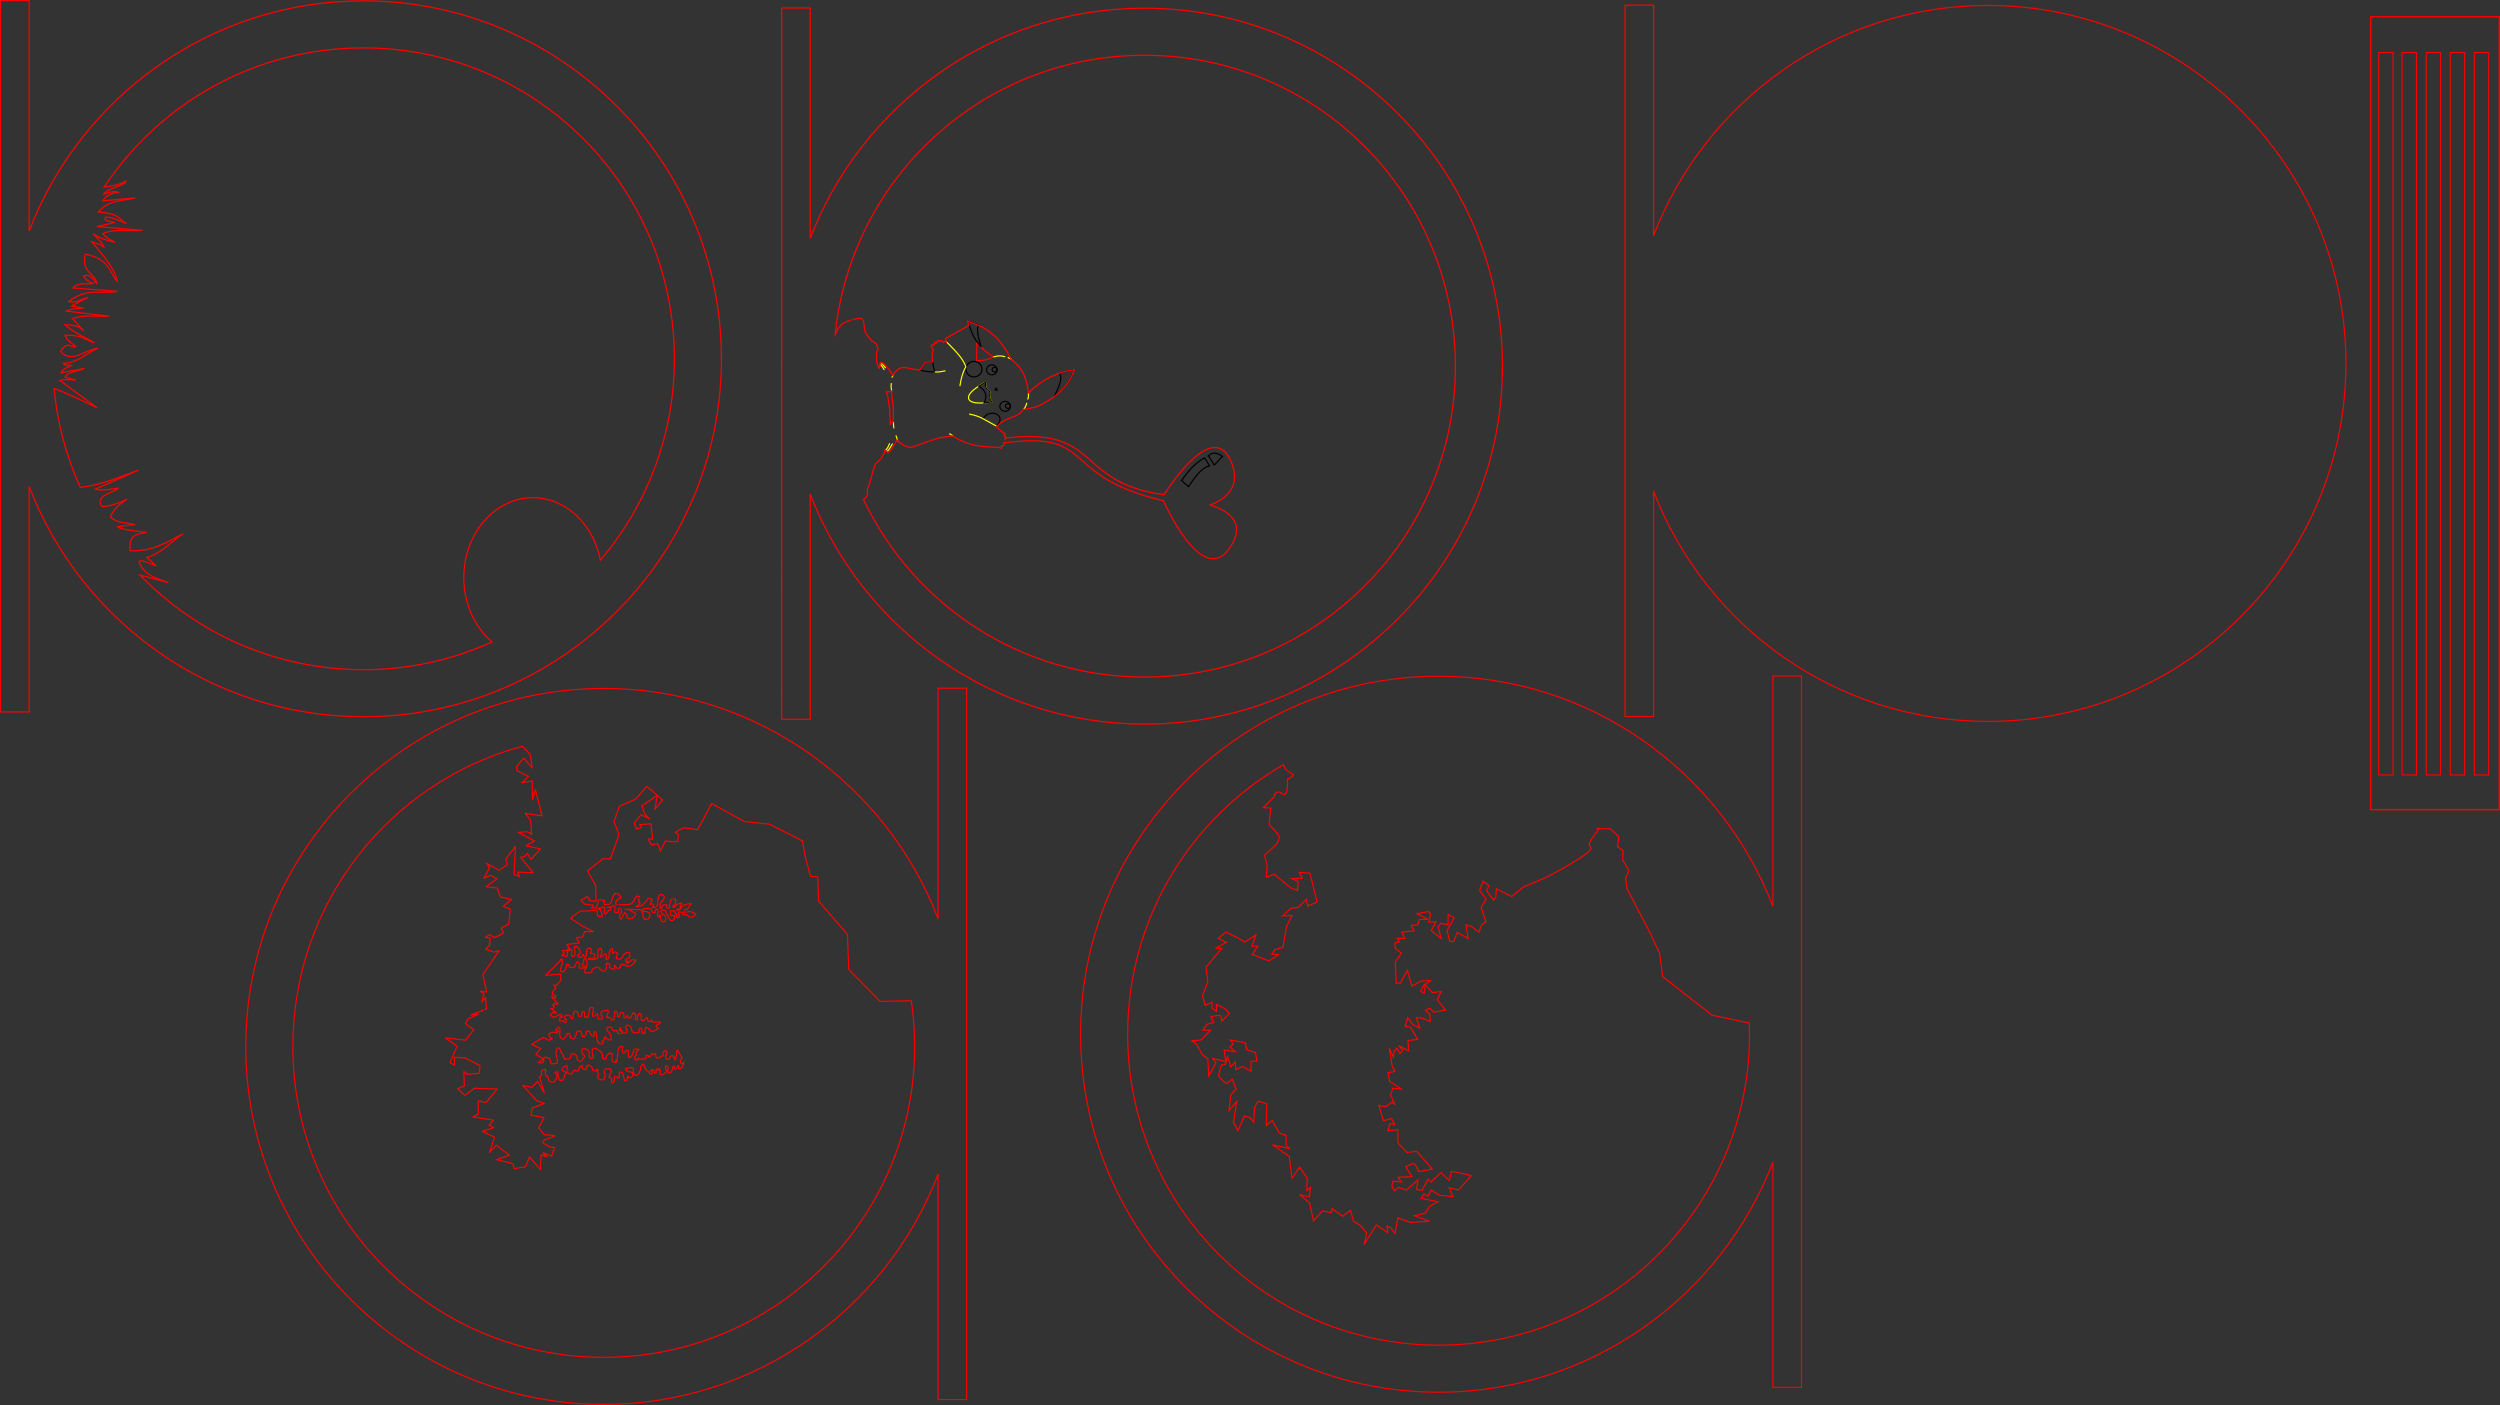 <?xml version="1.0" encoding="UTF-8" standalone="no"?>
<!-- Created with Inkscape (http://www.inkscape.org/) -->

<svg
   width="519.353mm"
   height="291.874mm"
   viewBox="0 0 519.353 291.874"
   version="1.1"
   id="svg1"
   xml:space="preserve"
   inkscape:version="1.3.2 (091e20e, 2023-11-25, custom)"
   sodipodi:docname="pikachu-wycięcie.svg"
   xmlns:inkscape="http://www.inkscape.org/namespaces/inkscape"
   xmlns:sodipodi="http://sodipodi.sourceforge.net/DTD/sodipodi-0.dtd"
   xmlns="http://www.w3.org/2000/svg"
   xmlns:svg="http://www.w3.org/2000/svg"><rect x="0" y="0" width="519.353" height="291.874" fill="#333333" stroke="none"/><sodipodi:namedview
     id="namedview1"
     pagecolor="#ffffff"
     bordercolor="#000000"
     borderopacity="0.25"
     inkscape:showpageshadow="2"
     inkscape:pageopacity="0.0"
     inkscape:pagecheckerboard="0"
     inkscape:deskcolor="#d1d1d1"
     inkscape:document-units="mm"
     inkscape:zoom="0.4894542"
     inkscape:cx="882.61578"
     inkscape:cy="516.9023"
     inkscape:window-width="1920"
     inkscape:window-height="991"
     inkscape:window-x="-9"
     inkscape:window-y="-9"
     inkscape:window-maximized="1"
     inkscape:current-layer="g7"
     showgrid="false"
     showguides="false"><sodipodi:guide
       position="27.547,136.397"
       orientation="1,0"
       id="guide88"
       inkscape:locked="false" /><sodipodi:guide
       position="178.636,127.58"
       orientation="1,0"
       id="guide89"
       inkscape:locked="false" /><sodipodi:guide
       position="32.547,124.405"
       orientation="0,1"
       id="guide91"
       inkscape:locked="false"
       inkscape:label=""
       inkscape:color="rgb(0,134,229)" /><sodipodi:guide
       position="20.181,126.405"
       orientation="0,1"
       id="guide92"
       inkscape:locked="false"
       inkscape:label=""
       inkscape:color="rgb(0,134,229)" /><sodipodi:guide
       position="102.281,119.405"
       orientation="0,1"
       id="guide93"
       inkscape:locked="false"
       inkscape:label=""
       inkscape:color="rgb(0,134,229)" /><sodipodi:guide
       position="112.281,114.405"
       orientation="0,1"
       id="guide94"
       inkscape:locked="false"
       inkscape:label=""
       inkscape:color="rgb(0,134,229)" /><sodipodi:guide
       position="110.794,109.405"
       orientation="0,1"
       id="guide95"
       inkscape:locked="false"
       inkscape:label=""
       inkscape:color="rgb(0,134,229)" /><sodipodi:guide
       position="188.636,104.405"
       orientation="0,1"
       id="guide96"
       inkscape:locked="false"
       inkscape:label=""
       inkscape:color="rgb(0,134,229)" /></sodipodi:namedview><defs
     id="defs1" /><g
     inkscape:label="plecki"
     inkscape:groupmode="layer"
     id="layer1"
     style="display:inline"
     transform="translate(-1.914,-1.405)"><path
       style="display:inline;fill:none;stroke:#ff0000;stroke-width:0.244;stroke-linecap:round;stroke-linejoin:round;stroke-dasharray:none;stroke-opacity:1;paint-order:stroke markers fill"
       d="m 489.26,76.904 c 0,-41.014 -33.355,-74.368 -74.37,-74.368 -31.66,0 -58.739,19.883 -69.451,47.814 V 2.489 h -5.935 V 150.266 h 5.935 v -46.808 c 10.712,27.931 37.791,47.814 69.451,47.814 41.014,0 74.37,-33.353 74.37,-74.368 z"
       id="path1"
       sodipodi:nodetypes="ssccccccss" /><g
       id="g2"
       inkscape:label="podstawka"
       transform="rotate(90,354.391,336.632)"><path
         id="rect87"
         style="fill:none;stroke:#ff0000;stroke-width:0.29"
         d="M 22.645,169.901 H 187.355 v 26.71 H 22.645 Z" /><path
         id="rect88"
         style="fill:none;stroke:#ff0000;stroke-width:0.22"
         d="M 30.074,172.11 H 180.154 v 2.98 H 30.074 Z" /><path
         id="rect89"
         style="fill:none;stroke:#ff0000;stroke-width:0.22"
         d="M 30.074,177.11 H 180.154 v 2.98 H 30.074 Z" /><path
         id="rect90"
         style="fill:none;stroke:#ff0000;stroke-width:0.22"
         d="M 30.074,187.11 H 180.154 v 2.98 H 30.074 Z" /><path
         id="rect91"
         style="fill:none;stroke:#ff0000;stroke-width:0.22"
         d="M 30.074,182.11 H 180.154 v 2.98 H 30.074 Z" /><path
         id="rect96"
         style="fill:none;stroke:#ff0000;stroke-width:0.22"
         d="M 30.074,191.975 H 180.154 v 2.98 H 30.074 Z" /></g></g><g
     inkscape:label="drzewo"
     inkscape:groupmode="layer"
     id="g5"
     style="display:inline"
     transform="translate(-1.914,-1.405)"><path
       d="m 226.401,216.257 c 0,-41.014 33.355,-74.368 74.37,-74.368 31.66,0 58.739,19.883 69.451,47.814 v -47.861 h 5.935 v 147.777 h -5.935 v -46.808 c -10.712,27.931 -37.791,47.814 -69.451,47.814 -41.014,0 -74.37,-33.353 -74.37,-74.368 z m 9.775,0 c 0,35.731 28.863,64.592 64.594,64.592 35.731,0 64.592,-28.861 64.592,-64.592 0,-0.777 -0.031,-1.546 -0.058,-2.316 l -0.005,5e-4 -7.728,-1.651 -10.239,-7.993 -0.66,-4.888 -2.18,-4.624 -4.558,-8.719 -0.33,-2.246 0.726,-1.519 -1.321,-2.246 0.066,-1.916 -1.123,-0.859 0.264,-2.047 -1.784,-1.651 c 0,0 -1.671,-0.003 -2.395,-0.046 -0.007,-0.067 -0.057,-0.101 -0.18,-0.086 -0.327,0.041 -0.145,0.066 0.18,0.086 0.048,0.507 -2.809,3.119 -1.7,3.878 1.255,0.859 -9.247,6.275 -9.247,6.275 l -4.689,1.982 -2.444,1.981 -1.718,-0.859 -1.453,-0.726 -0.132,1.718 -0.463,0.66 -1.453,-2.047 0.528,-0.991 -1.255,-0.925 -0.726,1.916 1.387,1.783 -1.057,1.718 0.991,3.039 -0.924,0.595 -0.529,1.519 -1.585,-1.189 -1.123,-0.33 0.478,2.817 -2.262,-1.232 -0.793,1.916 -0.793,-0.066 -0.528,-2.246 1.453,-2.642 -1.255,-0.726 v 2.18 l -1.468,-0.33 -0.58,0.661 0.58,2.487 -2.033,-1.629 0.991,-1.849 -1.519,0.132 0.396,-1.718 -0.462,-0.528 -2.378,0.462 2.312,1.189 h -1.783 l -0.397,1.123 -1.321,0.132 0.595,1.123 -2.51,0.264 0.528,1.298 h -1.519 l 0.396,0.75 -0.859,0.198 0.066,1.123 1.255,0.991 -1.255,1.849 0.198,4.426 0.859,-0.066 1.453,-2.642 0.925,3.303 1.916,-1.057 2.114,-0.132 -1.52,0.925 -0.726,1.321 0.793,0.397 0.198,-1.85 1.453,1.718 1.835,-0.198 -0.778,1.718 1.718,2.114 -2.444,0.462 -0.793,-0.859 -0.925,0.463 0.859,0.793 0.132,1.519 -1.783,-0.726 -1.123,-0.066 0.726,2.18 -1.387,-0.726 -1.123,-1.453 -0.528,1.783 1.122,0.199 1.453,2.51 -1.982,0.264 0.132,2.114 -2.048,-1.057 0.859,0.924 -0.595,0.727 -0.66,-1.123 -0.595,0.595 -0.132,1.255 -0.859,-1.849 0.595,3.699 0.594,1.123 -1.453,0.264 0.33,1.784 2.378,1.585 -1.718,-0.132 -0.462,1.387 0.924,2.048 -0.594,-0.595 -1.321,0.991 -1.453,-0.264 0.991,3.171 1.651,-0.463 0.661,1.255 -0.991,-0.199 -0.396,1.52 2.047,-0.264 v 2.774 l 1.916,1.981 1.982,-0.264 3.237,3.699 -2.774,0.528 c 0,0 -0.726,-1.585 -0.991,-1.651 -0.264,-0.066 -1.718,0.66 -1.718,0.66 l 1.255,2.048 -2.841,0.132 0.661,0.991 -1.718,-0.198 -0.264,1.057 0.528,0.991 0.859,-0.726 1.651,0.528 2.378,-2.114 -0.264,1.981 1.123,0.199 1.255,-2.312 0.595,0.595 2.099,-1.982 1.666,1.651 c 0,0 0.529,-1.453 0.397,-1.783 -0.132,-0.33 4.227,0.793 4.227,0.793 l -2.708,2.972 -1.916,-0.463 0.793,1.85 -2.906,-0.33 -1.585,-1.057 -0.727,1.321 -0.793,-0.528 -0.594,0.924 3.501,0.727 -1.718,0.924 -0.925,1.453 -2.245,0.528 3.17,1.123 -3.963,0.264 -2.642,-0.925 -0.595,3.171 -0.924,-1.189 -0.727,-0.264 0.132,1.321 -2.378,-1.585 -2.51,4.029 0.528,-2.312 -1.333,-1.657 -1.401,-0.841 -0.654,-2.242 -1.588,1.214 -2.242,-1.588 -0.093,0.841 -1.868,-0.373 -1.869,2.055 -0.841,-3.737 -2.055,-1.681 2.055,0.467 0.187,-1.962 -0.748,0.654 0.093,-2.615 -1.588,-2.242 -1.588,2.242 -0.56,-4.484 -3.457,-2.429 3.643,0.841 -0.841,-0.654 v -2.148 l -1.401,-0.467 -1.494,-2.616 -1.214,1.027 0.093,-4.484 -1.775,-0.561 -0.747,1.214 -0.187,3.176 -0.841,-1.027 -1.121,-0.28 -1.308,3.082 -0.935,-1.775 0.654,-4.297 -1.588,1.869 0.374,-3.269 1.121,-1.214 -0.841,-2.055 -1.121,0.935 c 0,0 -1.682,-1.215 -1.682,-1.682 0,-0.467 0.561,-2.148 0.561,-2.148 l 0.841,-0.187 0.467,-1.588 0.654,2.149 0.934,-1.028 0.093,1.588 1.401,-0.654 1.775,0.934 v -2.055 h 1.214 l -0.28,-1.775 -1.775,-0.56 -0.374,-1.495 -3.082,-0.561 0.561,0.841 -0.654,0.56 1.121,1.028 -2.335,-0.373 0.374,2.428 -2.709,-0.654 0.654,0.934 -1.495,2.709 -0.187,-3.55 -1.214,-0.934 c 0,0 -1.121,-2.616 -2.055,-2.709 -0.117,-0.012 -0.175,-0.025 -0.188,-0.039 -0.089,-0.098 2.056,-0.241 2.056,-0.241 l 1.962,-2.055 h -1.588 l 0.841,-1.214 1.401,-0.374 -0.56,-1.214 c 0,0 2.055,-0.467 2.055,-0.093 0,0.374 0.187,1.028 0.187,1.028 l 1.588,-1.588 -0.934,-1.027 -1.775,-0.841 v 1.401 l -0.935,-0.654 v -1.214 l -1.401,0.654 -0.561,-1.962 1.121,-2.896 -0.374,-3.083 3.27,-3.923 H 254.425 l 2.242,-1.214 -1.682,-0.841 1.588,-1.307 2.709,1.307 1.214,0.748 2.335,-1.495 -0.841,2.335 h 1.214 l -1.121,1.775 3.456,1.307 1.962,-1.307 -1.401,-0.093 0.654,-0.935 1.682,-0.467 0.747,-4.39 1.121,-2.242 -1.962,0.093 1.775,-1.588 1.495,-0.187 1.681,-1.682 0.28,1.401 1.962,-0.841 -1.495,-5.979 -2.242,-0.187 0.654,1.214 -2.148,0.093 1.308,0.654 -0.187,1.775 -1.308,-0.467 -2.616,-2.148 c -0.926,-0.761 -0.732,-0.583 -0.695,-0.537 l -0.052,-0.21 -0.148,0.055 c 0.044,0.04 -0.069,-0.053 -0.007,0.002 l -1.62,0.597 0.186,-2.522 -0.56,-2.055 1.962,-1.775 c 1.962,-1.774 0.654,-2.802 0.654,-2.802 l -1.682,-1.868 0.374,-3.363 -1.588,-0.093 2.148,-2.055 c 0,0 0.374,-1.962 1.775,-0.841 1.401,1.121 1.121,-2.989 1.121,-2.989 0,0 1.588,-0.747 1.214,-1.027 -0.374,-0.28 -1.495,-0.467 -2.055,-1.962 l -9.8e-4,-0.023 c -19.347,11.145 -32.354,32.013 -32.354,55.989 z"
       style="display:inline;fill:none;stroke:#ff0000;stroke-width:0.244;stroke-linecap:round;paint-order:stroke markers fill"
       id="path9" /></g><g
     inkscape:label="pikachu"
     inkscape:groupmode="layer"
     id="g7"
     style="display:inline"
     transform="translate(-1.914,-1.405)"><path
       d="m 314.035,77.472 c 0,-41.01 -33.352,-74.361 -74.363,-74.361 -31.657,0 -58.733,19.881 -69.444,47.809 V 3.063 h -5.935 V 150.826 h 5.935 v -46.803 c 10.711,27.928 37.787,47.809 69.444,47.809 41.01,0 74.363,-33.35 74.363,-74.361 z m -9.774,0 c 0,35.728 -28.86,64.586 -64.588,64.586 -35.728,0 -64.586,-28.858 -64.586,-64.586 0,-35.728 28.858,-64.587 64.586,-64.587 35.728,0 64.588,28.859 64.588,64.587 z"
       style="display:inline;fill:none;fill-opacity:1;stroke-width:0.977;stroke-linecap:round;stroke-linejoin:round;paint-order:stroke markers fill"
       id="path7" /><path
       style="fill:none;fill-opacity:1;stroke:#ff0000;stroke-width:0.244;stroke-linecap:round;stroke-linejoin:miter;stroke-dasharray:none;stroke-opacity:1;paint-order:stroke markers fill"
       d="m 204.815,72.515 v 3.847 c 1.305,-0.003 2.45,-0.307 3.507,-0.776 -1.31,-0.827 -2.508,-1.81 -3.507,-3.071 z"
       id="path11"
       sodipodi:nodetypes="cccc" /><g
       id="g1"
       inkscape:label="grawery"
       transform="matrix(0,0.977,-0.977,0,316.557,-25.565)"><path
         style="fill:none;fill-opacity:1;stroke:#000000;stroke-width:0.25;stroke-linecap:round;stroke-linejoin:miter;stroke-dasharray:none;stroke-opacity:1;paint-order:stroke markers fill"
         d="m 107.024,96.779 c 1.121,-0.796 2.938,0.186 4.941,1.132 -1.396,-1.197 -1.558,-2.565 -5.777,-4.358 0.135,1.121 0.436,2.189 0.836,3.227 z"
         id="path12"
         sodipodi:nodetypes="cccc" /><path
         style="fill:none;fill-opacity:1;stroke:#000000;stroke-width:0.25;stroke-linecap:round;stroke-linejoin:miter;stroke-dasharray:none;stroke-opacity:1;paint-order:stroke markers fill"
         d="m 95.906,116.189 c 0,-0.227 0.86,-2.281 0.86,-2.281 0.76,0.634 2.666,0.092 4.611,-0.49 -1.177,0.941 -2.029,1.891 -5.471,2.771 z"
         id="path13"
         sodipodi:nodetypes="cccc" /><g
         id="g15"
         style="display:inline"><path
           id="path14"
           style="fill:none;stroke:#000000;stroke-width:0.25;stroke-linecap:round;paint-order:stroke markers fill"
           d="m 107.303,111.154 a 1.056,1.115 0 0 1 -1.056,1.115 1.056,1.115 0 0 1 -1.056,-1.115 1.056,1.115 0 0 1 1.056,-1.115 1.056,1.115 0 0 1 1.056,1.115 z" /><path
           id="path15"
           style="fill:none;stroke:#000000;stroke-width:0.25;stroke-linecap:round;paint-order:stroke markers fill"
           d="m 106.695,110.563 a 0.49,0.524 0 0 1 -0.49,0.524 0.49,0.524 0 0 1 -0.49,-0.524 0.49,0.524 0 0 1 0.49,-0.524 0.49,0.524 0 0 1 0.49,0.524 z" /></g><g
         id="g16"
         transform="translate(7.754,-2.821)"
         style="display:inline"><path
           id="ellipse15"
           style="fill:none;stroke:#000000;stroke-width:0.25;stroke-linecap:round;paint-order:stroke markers fill"
           d="m 107.303,111.154 a 1.056,1.115 0 0 1 -1.056,1.115 1.056,1.115 0 0 1 -1.056,-1.115 1.056,1.115 0 0 1 1.056,-1.115 1.056,1.115 0 0 1 1.056,1.115 z" /><path
           id="ellipse16"
           style="fill:none;stroke:#000000;stroke-width:0.25;stroke-linecap:round;paint-order:stroke markers fill"
           d="m 106.695,110.563 a 0.49,0.524 0 0 1 -0.49,0.524 0.49,0.524 0 0 1 -0.49,-0.524 0.49,0.524 0 0 1 0.49,-0.524 0.49,0.524 0 0 1 0.49,0.524 z" /></g><path
         style="fill:none;fill-opacity:1;stroke:#000000;stroke-width:0.25;stroke-linecap:round;stroke-linejoin:miter;stroke-dasharray:none;stroke-opacity:1;paint-order:stroke markers fill"
         d="m 110.124,110.259 0.439,-0.22 -0.068,0.439 z"
         id="path16" /><path
         id="path17"
         style="display:inline;fill:none;stroke:#000000;stroke-width:0.26;stroke-linecap:round;paint-order:stroke markers fill"
         d="m 107.75,114.955 a 1.649,1.701 0 0 1 -1.649,1.701 1.649,1.701 0 0 1 -1.649,-1.701 1.649,1.701 0 0 1 1.649,-1.701 1.649,1.701 0 0 1 1.649,1.701 z" /><path
         style="fill:none;fill-opacity:1;stroke:#000000;stroke-width:0.25;stroke-linecap:round;stroke-linejoin:miter;stroke-dasharray:none;stroke-opacity:1;paint-order:stroke markers fill"
         d="m 116.628,113.046 c -2.449,-1.62 -0.652,-5.229 1.588,-2.855"
         id="path18"
         sodipodi:nodetypes="cc" /><path
         style="fill:none;fill-opacity:1;stroke:#ffff00;stroke-width:0.25;stroke-linecap:round;stroke-linejoin:miter;stroke-dasharray:none;stroke-opacity:1;paint-order:stroke markers fill"
         d="m 118.215,110.191 -1.588,2.855 c -0.463,0.851 -0.77,1.807 -0.963,2.838"
         id="path19"
         sodipodi:nodetypes="ccc" /><path
         style="fill:none;fill-opacity:1;stroke:#ffff00;stroke-width:0.25;stroke-linecap:round;stroke-linejoin:miter;stroke-dasharray:none;stroke-opacity:1;paint-order:stroke markers fill"
         d="m 109.6,117.928 c -1.526,-0.233 -2.928,-0.59 -4.01,-1.267 -0.673,0.287 -1.235,0.549 -2.012,1.127 -0.777,0.579 -1.769,1.474 -3.303,3.028"
         id="path20"
         sodipodi:nodetypes="ccsc" /><path
         style="fill:none;fill-opacity:1;stroke:#ffff00;stroke-width:0.25;stroke-linecap:round;stroke-linejoin:miter;stroke-dasharray:none;stroke-opacity:1;paint-order:stroke markers fill"
         d="m 103.485,110.732 c -0.269,-0.797 -0.275,-1.577 -0.034,-2.341"
         id="path21"
         sodipodi:nodetypes="cc" /><path
         style="fill:none;fill-opacity:1;stroke:#ffff00;stroke-width:0.25;stroke-linecap:round;stroke-linejoin:miter;stroke-dasharray:none;stroke-opacity:1;paint-order:stroke markers fill"
         d="M 103.958,107.032 Z"
         id="path22" /><path
         style="fill:none;fill-opacity:1;stroke:#ffff00;stroke-width:0.25;stroke-linecap:round;stroke-linejoin:miter;stroke-dasharray:none;stroke-opacity:1;paint-order:stroke markers fill"
         d="m 103.958,107.032 -0.317,0.663"
         id="path23" /><path
         style="fill:none;fill-opacity:1;stroke:#ffff00;stroke-width:0.25;stroke-linecap:round;stroke-linejoin:miter;stroke-dasharray:none;stroke-opacity:1;paint-order:stroke markers fill"
         d="m 111.104,103.35 c 0.504,2e-5 0.997,0.011 1.368,0.144"
         id="path24"
         sodipodi:nodetypes="cc" /><path
         style="fill:none;fill-opacity:1;stroke:#ffff00;stroke-width:0.25;stroke-linecap:round;stroke-linejoin:miter;stroke-dasharray:none;stroke-opacity:1;paint-order:stroke markers fill"
         d="m 113.344,103.738 c 0.513,0.137 0.935,0.353 1.291,0.625"
         id="path25"
         sodipodi:nodetypes="cc" /><path
         style="fill:none;fill-opacity:1;stroke:#ffff00;stroke-width:0.25;stroke-linecap:round;stroke-linejoin:miter;stroke-dasharray:none;stroke-opacity:1;paint-order:stroke markers fill"
         d="m 108.815,112.394 c 0.964,0.264 1.525,-0.068 2.078,-0.819 1.091,0.11 1.699,-0.066 2.171,-0.421 0,0 0.862,4.421 -0.659,4.924 -1.521,0.503 -3.59,-3.684 -3.59,-3.684 z"
         id="path26"
         sodipodi:nodetypes="cccsc" /><path
         style="fill:none;fill-opacity:1;stroke:#000000;stroke-width:0.25;stroke-linecap:round;stroke-linejoin:miter;stroke-dasharray:none;stroke-opacity:1;paint-order:stroke markers fill"
         d="m 108.815,112.394 c 0.83,0.322 1.518,0.03 2.078,-0.819 0.74,0.021 1.495,0.199 2.171,-0.421 l 0.203,1.639 c -1.493,-0.765 -2.655,-0.327 -3.541,1.115 l -0.911,-1.514"
         id="path27"
         sodipodi:nodetypes="cccccc" /><path
         style="fill:none;fill-opacity:1;stroke:#000000;stroke-width:0.25;stroke-linecap:round;stroke-linejoin:miter;stroke-dasharray:none;stroke-opacity:1;paint-order:stroke markers fill"
         d="m 104.499,123.706 c 0.735,-0.027 1.471,-0.149 2.206,-0.493 -0.054,1.05 -0.071,2.088 -0.432,3.23 l -1.757,-1.267 -0.017,-1.47"
         id="path28"
         sodipodi:nodetypes="ccccc" /><path
         style="fill:none;fill-opacity:1;stroke:#ffff00;stroke-width:0.25;stroke-linecap:round;stroke-linejoin:miter;stroke-dasharray:none;stroke-opacity:1;paint-order:stroke markers fill"
         d="m 106.705,123.212 c 0.03,-0.705 -0.079,-1.41 -0.239,-2.114"
         id="path29"
         sodipodi:nodetypes="cc" /><path
         style="fill:none;fill-opacity:1;stroke:#ffff00;stroke-width:0.25;stroke-linecap:round;stroke-linejoin:miter;stroke-dasharray:none;stroke-opacity:1;paint-order:stroke markers fill"
         d="m 120.226,119.482 -0.372,0.642"
         id="path30" /><path
         style="fill:none;fill-opacity:1;stroke:#ffff00;stroke-width:0.25;stroke-linecap:round;stroke-linejoin:miter;stroke-dasharray:none;stroke-opacity:1;paint-order:stroke markers fill"
         d="m 117.405,132.068 c 0.477,0.023 0.857,-0.018 1.199,-0.085"
         id="path31"
         sodipodi:nodetypes="cc" /><path
         style="fill:none;fill-opacity:1;stroke:#ffff00;stroke-width:0.25;stroke-linecap:round;stroke-linejoin:miter;stroke-dasharray:none;stroke-opacity:1;paint-order:stroke markers fill"
         d="m 120.293,131.51 c 1.116,-0.364 1.22,-0.398 0.828,-0.27"
         id="path32"
         sodipodi:nodetypes="cc" /><path
         style="display:inline;fill:none;fill-opacity:1;stroke:#ffff00;stroke-width:0.25;stroke-linecap:round;stroke-linejoin:miter;stroke-dasharray:none;stroke-opacity:1;paint-order:stroke markers fill"
         d="m 123.334,133.723 c -0.062,-0.051 -0.382,-0.44 -1.385,-0.811"
         id="path33"
         sodipodi:nodetypes="cc" /><path
         style="display:inline;fill:none;fill-opacity:1;stroke:#ffff00;stroke-width:0.25;stroke-linecap:round;stroke-linejoin:miter;stroke-dasharray:none;stroke-opacity:1;paint-order:stroke markers fill"
         d="m 123.57,133.402 c -0.316,-0.409 -1.008,-0.74 -1.571,-1.098"
         id="path34"
         sodipodi:nodetypes="cc" /><path
         style="display:inline;fill:none;fill-opacity:1;stroke:#ffff00;stroke-width:0.25;stroke-linecap:round;stroke-linejoin:miter;stroke-dasharray:none;stroke-opacity:1;paint-order:stroke markers fill"
         d="m 104.786,134.754 c 0.296,-0.434 0.665,-0.689 1.022,-0.971"
         id="path35"
         sodipodi:nodetypes="cc" /><path
         style="display:inline;fill:none;fill-opacity:1;stroke:#ffff00;stroke-width:0.25;stroke-linecap:round;stroke-linejoin:miter;stroke-dasharray:none;stroke-opacity:1;paint-order:stroke markers fill"
         d="m 105.191,134.889 c 0.222,-0.413 0.612,-0.607 0.988,-0.819"
         id="path36"
         sodipodi:nodetypes="cc" /><path
         style="display:inline;fill:none;fill-opacity:1;stroke:#ffff00;stroke-width:0.25;stroke-linecap:round;stroke-linejoin:miter;stroke-dasharray:none;stroke-opacity:1;paint-order:stroke markers fill"
         d="m 107.387,132.152 0.414,0.211"
         id="path37" /><path
         style="display:inline;fill:none;fill-opacity:1;stroke:#ffff00;stroke-width:0.25;stroke-linecap:round;stroke-linejoin:miter;stroke-dasharray:none;stroke-opacity:1;paint-order:stroke markers fill"
         d="m 109.161,132.541 c 0.518,0.078 1.036,0.028 1.554,-0.084"
         id="path38"
         sodipodi:nodetypes="cc" /></g><path
       d="m 314.035,77.472 c 0,-41.01 -33.352,-74.361 -74.363,-74.361 -31.657,0 -58.733,19.881 -69.444,47.809 V 3.063 h -5.935 V 150.826 h 5.935 v -46.803 c 10.711,27.928 37.787,47.809 69.444,47.809 41.01,0 74.363,-33.35 74.363,-74.361 z m -9.774,0 c 0,35.728 -28.86,64.586 -64.588,64.586 -25.825,0 -48.053,-15.082 -58.395,-36.932 0.051,-0.025 0.1,-0.052 0.147,-0.082 0.087,-0.054 0.222,-0.138 0.297,-0.199 0.009,-0.007 -0.008,-0.025 0,-0.033 0.017,-0.017 0.044,-0.022 0.066,-0.033 0.011,-0.022 0.015,-0.049 0.033,-0.066 0.008,-0.008 0.025,0.008 0.033,0 0.008,-0.008 -0.004,-0.023 0,-0.033 0.029,-0.068 0.066,-0.132 0.099,-0.198 0.099,-0.197 0.106,-0.188 0.165,-0.397 0.021,-0.074 0,-0.277 0,-0.33 0,-0.21 -0.041,-0.52 0,-0.727 0.009,-0.044 0.022,-0.088 0.033,-0.132 0.011,-0.022 0.028,-0.042 0.033,-0.066 0.007,-0.033 -0.012,-0.068 0,-0.099 0.046,-0.124 0.205,-0.232 0.231,-0.363 0.007,-0.032 -0.006,-0.067 0,-0.099 0.021,-0.127 0.098,-0.239 0.132,-0.364 0.009,-0.032 -0.009,-0.067 0,-0.099 0.014,-0.047 0.05,-0.085 0.066,-0.132 0.1,-0.301 0.137,-0.622 0.231,-0.925 0.042,-0.133 0.095,-0.262 0.132,-0.396 0.089,-0.316 0.141,-0.642 0.231,-0.958 0.061,-0.212 0.166,-0.417 0.231,-0.628 0.017,-0.054 0.015,-0.111 0.033,-0.165 0.037,-0.112 0.097,-0.217 0.132,-0.33 0.01,-0.032 -0.013,-0.069 0,-0.099 0.022,-0.051 0.074,-0.083 0.099,-0.132 0.02,-0.041 0.014,-0.09 0.033,-0.132 0.039,-0.087 0.179,-0.285 0.231,-0.364 0.038,-0.057 0.114,-0.06 0.165,-0.099 0.238,-0.178 -0.07,0.037 0.099,-0.132 0.05,-0.05 0.141,-0.089 0.198,-0.132 0.065,-0.049 0.279,-0.246 0.33,-0.297 0.008,-0.008 -0.008,-0.025 0,-0.033 0.028,-0.028 0.071,-0.038 0.099,-0.066 0.154,-0.154 0.249,-0.478 0.363,-0.661 0.138,-0.221 0.193,-0.302 0.23,-0.353 0.014,-0.031 0.003,-0.014 0.034,-0.077 0.035,-0.071 0.103,-0.124 0.132,-0.198 0.01,-0.024 -0.005,-0.071 0,-0.099 0.025,-0.148 0.063,-0.296 0.088,-0.443 0.046,0.008 0.13,0.027 0.142,0.03 -0.026,0.271 0.239,0.192 0.314,0.231 0.197,-0.379 -0.205,0.238 0.231,0.199 0.286,-0.129 0.319,-0.223 0.644,-0.611 l 1.238,-1.981 c 0.633,0.8 2.39,1.761 3.187,1.469 l 1.667,-0.611 3.831,-1.304 2.807,-0.429 c 3.767,2.395 6.709,2.243 9.759,2.427 0,0 0.294,0.215 0.413,0.132 0.122,-0.085 0.017,-0.446 0.017,-0.446 0,0 0.482,-0.073 0.561,-0.264 0.049,-0.119 -0.132,-0.363 -0.132,-0.363 0,0 0.017,-0.007 0.018,-0.007 19.454,-2.64 11.277,6.911 33.196,11.999 1.324,2.904 9.071,18.944 14.485,8.648 0.489,-0.929 0.706,-1.758 0.725,-2.494 0.102,-3.974 -5.581,-5.259 -5.581,-5.259 0,0 7.813,-2.157 4.203,-9.527 -3.667,-7.488 -11.869,4.538 -13.705,7.399 -18.599,-2.557 -13.004,-14.163 -32.9,-11.79 -0.033,0.076 -0.044,0.126 -0.09,0.182 l -0.063,0.133 c -0.004,-0.004 -0.024,-0.027 -0.024,-0.027 0,0 0.048,-0.058 0.087,-0.106 l 0.085,-0.181 c 0.002,-2e-4 0.003,-3.1e-4 0.005,-5.1e-4 0.021,-0.049 0.061,-0.1 0.054,-0.141 -0.031,-0.173 -0.396,-0.346 -0.396,-0.346 0,0 0.314,-0.258 0.264,-0.413 -0.045,-0.141 -0.315,-0.053 -0.413,-0.165 -0.425,-0.487 -1.573,-1.312 -1.519,-1.222 0.052,0.087 1.013,-0.942 1.09,-0.958 0.943,-0.579 1.79,-0.918 2.609,-1.189 0.81,-0.245 1.469,-0.774 2.031,-1.486 1.267,-0.229 2.499,-0.373 3.914,-1.14 l 2.047,-1.222 c 2.647,-1.976 3.947,-3.952 4.607,-5.927 -3.4,0.469 -6.612,1.972 -9.577,4.838 -0.067,-1.217 -0.372,-2.451 -0.875,-3.699 -0.186,-0.512 -0.556,-1.024 -0.924,-1.536 -0.48,-0.61 -1.041,-1.202 -1.8,-1.75 -0.58,-1.219 -1.273,-2.451 -2.378,-3.732 -0.745,-1.067 -1.957,-1.845 -3.088,-2.675 0,0 -1.057,-0.628 -3.533,-1.519 l 0.181,0.925 -4.788,2.708 0.132,0.694 c -0.177,-0.173 -0.409,-0.109 -0.57,0.074 -0.163,-0.404 -0.645,-0.505 -0.668,-0.189 -0.358,-0.196 -0.7,-0.358 -0.677,0.33 -0.415,-0.255 -0.583,-0.063 -0.595,0.413 0,0 -0.473,-0.069 -0.561,0.099 -0.141,0.268 0.379,0.826 0.379,0.826 -0.278,0.859 -0.24,1.717 -0.132,2.576 l -1.437,0.017 -1.239,1.717 -2.46,-0.446 c -0.972,-0.187 -1.951,-0.318 -3.121,1.536 -0.618,-0.999 -1.226,-2.008 -2.163,-2.658 -0.166,0.013 -0.39,-0.013 -0.38,0.116 -0.124,-0.046 -0.208,-0.005 -0.132,0.396 -0.021,-0.025 -0.086,0.309 -0.139,0.685 -0.009,-0.005 0.006,0 -0.009,-0.008 -0.01,-0.005 -0.028,0.01 -0.033,0 -0.01,-0.02 0.007,-0.045 0,-0.066 -0.013,-0.038 -0.079,-0.046 -0.099,-0.066 -0.043,-0.043 -0.068,-0.251 -0.099,-0.297 -0.006,-0.009 -0.027,0.009 -0.033,0 -0.239,-0.358 0.092,0.086 -0.033,-0.165 -0.014,-0.028 -0.052,-0.038 -0.066,-0.066 -0.063,-0.127 -0.023,-0.3 -0.066,-0.429 -0.016,-0.047 -0.051,-0.085 -0.066,-0.132 -0.018,-0.055 0.014,-0.144 0,-0.199 -0.012,-0.048 -0.13,-0.04 -0.066,-0.132 -0.017,-0.103 0,-0.226 0,-0.33 v -0.892 c 0,-0.186 0.003,-0.348 0.033,-0.528 0.007,-0.043 -0.021,-0.156 0,-0.199 0.084,-0.168 0.209,-0.322 0.33,-0.462 l -0.33,-0.957 c -0.048,-0.048 -0.123,-0.236 -0.165,-0.264 -0.018,-0.012 -0.045,0.007 -0.066,0 -0.051,-0.017 -0.077,-0.11 -0.099,-0.132 -0.055,-0.055 -0.103,-0.046 -0.165,-0.066 -0.044,-0.015 -0.057,-0.078 -0.099,-0.099 -0.041,-0.02 -0.091,-0.013 -0.132,-0.033 -0.01,-0.005 0.008,-0.025 0,-0.033 -0.074,-0.074 -0.213,-0.102 -0.298,-0.165 -0.218,-0.163 -0.327,-0.425 -0.495,-0.627 -0.03,-0.036 -0.066,-0.066 -0.099,-0.099 -0.022,-0.011 -0.05,-0.015 -0.066,-0.033 -0.119,-0.136 -0.19,-0.287 -0.298,-0.429 -0.105,-0.14 -0.211,-0.279 -0.297,-0.429 -0.055,-0.096 -0.02,-0.155 -0.066,-0.264 -0.012,-0.029 -0.055,-0.037 -0.066,-0.066 -0.012,-0.031 0.006,-0.067 0,-0.1 -0.016,-0.089 -0.04,-0.177 -0.066,-0.264 -0.007,-0.024 -0.03,-0.041 -0.033,-0.066 -0.019,-0.153 -0.017,-0.309 -0.033,-0.463 -0.02,-0.187 -0.075,-0.374 -0.1,-0.561 -0.012,-0.088 -0.022,-0.176 -0.033,-0.264 -0.011,-0.044 -0.026,-0.087 -0.033,-0.132 -0.01,-0.07 0.022,-0.164 0,-0.231 -0.113,-0.338 -0.252,-0.514 -0.595,-0.628 -0.142,-0.047 -0.667,0.011 -0.826,0.033 -0.102,0.015 -0.201,0.085 -0.297,0.099 -0.054,0.008 -0.112,-0.013 -0.165,0 -0.038,0.01 -0.062,0.051 -0.099,0.066 -0.062,0.025 -0.134,0.012 -0.198,0.033 -0.415,0.138 0.159,-0.006 -0.463,0.132 -0.462,0.132 -0.264,0.099 -0.594,0.198 -0.097,0.029 -0.201,0.034 -0.298,0.066 -0.475,0.158 -0.018,0.03 -0.396,0.198 -0.041,0.018 -0.092,0.013 -0.132,0.033 -0.137,0.068 -0.121,0.11 -0.231,0.199 -0.19,0.152 -0.365,0.232 -0.528,0.429 -0.041,0.049 -0.057,0.116 -0.099,0.165 -0.091,0.106 -0.21,0.188 -0.297,0.298 -0.061,0.077 -0.088,0.176 -0.132,0.264 -0.13,0.26 -0.245,0.517 -0.363,0.793 -0.115,0.268 0.131,-0.127 -0.165,0.429 -0.011,0.02 -0.028,0.035 -0.042,0.053 3.214,-32.7 30.708,-58.164 64.268,-58.164 35.728,0 64.588,28.859 64.588,64.587 z m -116.751,10.016 c -0.006,0.537 -0.043,1.077 -0.124,1.622 -0.165,-0.137 -0.339,-0.189 -0.611,0.578 0.02,-0.102 0.007,-0.193 0.033,-0.297 0.029,-0.116 0,-0.278 0,-0.397 0,-0.2 0.023,-0.5 0.017,-0.742 -0.002,-0.081 -0.007,-0.155 -0.017,-0.216 -0.004,-0.024 -0.028,-0.042 -0.033,-0.066 -0.024,-0.118 0,-0.321 0,-0.429 v -0.694 c 0,-0.088 0.019,-0.178 0,-0.264 -0.013,-0.058 -0.052,-0.108 -0.066,-0.165 -0.025,-0.1 3.1e-4,-0.363 -0.033,-0.462 -0.049,-0.146 -0.035,-0.207 -0.066,-0.396 -0.025,-0.148 -0.051,-0.136 -0.066,-0.298 -0.009,-0.099 0.027,-0.202 0,-0.297 -0.014,-0.047 -0.054,-0.085 -0.066,-0.132 -0.011,-0.043 0.004,-0.088 0,-0.132 -0.013,-0.152 -0.053,-0.311 -0.066,-0.463 -0.006,-0.066 0.011,-0.133 0,-0.198 -0.032,-0.192 -0.126,-0.414 -0.198,-0.595 -0.057,-0.143 -0.112,-0.402 -0.163,-0.628 0.422,0.022 0.917,-0.063 1.038,-0.164 0.179,1.635 0.44,3.223 0.422,4.834 z"
       style="display:inline;fill:none;stroke:#ff0000;stroke-width:0.259"
       id="path2" /><path
       style="fill:none;stroke:#000000;stroke-width:0.25;stroke-opacity:1"
       d="m 252.175,96.525 1.014,1.655 c -1.832,0.461 -3.081,2.475 -4.392,4.325 l -1.419,-1.284 c 1.413,-2.011 2.937,-3.759 4.798,-4.696 z"
       id="path3"
       sodipodi:nodetypes="ccccc" /><path
       style="fill:none;stroke:#000000;stroke-width:0.25;stroke-opacity:1"
       d="m 252.952,96.086 1.216,1.926 1.689,-1.791 c -0.933,-0.682 -1.883,-1.06 -2.906,-0.135 z"
       id="path4"
       sodipodi:nodetypes="cccc" /></g><g
     inkscape:label="drzewo 2"
     inkscape:groupmode="layer"
     id="g6"
     style="display:inline"
     transform="translate(-1.914,-1.405)"><path
       d="m 52.97,218.79 c 0,-41.014 33.356,-74.368 74.37,-74.368 31.66,0 58.739,19.883 69.451,47.814 v -47.861 h 5.935 V 292.151 h -5.935 v -46.808 c -10.712,27.93 -37.791,47.814 -69.451,47.814 -41.013,0 -74.37,-33.354 -74.37,-74.368 z m 9.775,0 c 0,35.731 28.864,64.592 64.594,64.592 35.731,0 64.592,-28.862 64.592,-64.592 0,-3.223 -0.243,-6.388 -0.697,-9.483 l -6.458,0.13 -6.539,-6.632 -0.28,-7.286 -5.979,-6.913 -0.186,-5.044 -1.495,-0.093 -1.121,-4.204 -0.561,-3.176 -6.819,-3.456 -5.231,-0.56 -6.819,-3.737 -2.896,5.418 -2.989,-0.374 -1.682,0.935 0.654,0.467 -0.093,1.401 -1.121,0.093 -1.495,-0.187 -1.028,2.148 -0.561,-1.588 -1.308,0.28 -0.654,-1.214 h 0.934 l -0.374,-3.176 -2.335,0.187 0.374,0.56 -1.028,0.374 -0.467,-1.308 1.401,-1.681 1.775,0.841 -1.028,-1.027 -0.56,-1.682 3.176,-2.148 -0.467,2.896 1.588,-1.962 -3.269,-2.802 -2.335,2.616 -3.363,1.494 -1.121,3.176 1.027,2.709 -1.775,5.045 h -1.588 l -3.176,2.522 1.681,2.989 0.093,3.269 -1.308,-0.093 -0.467,-0.841 -1.401,0.747 0.841,0.841 1.775,0.187 -0.377,0.612 c 0.206,0.007 0.888,0.006 0.899,0 0.088,-0.044 0.069,-0.207 0.093,-0.28 0.007,-0.021 0.031,-0.031 0.046,-0.046 0.016,0 0.04,0.014 0.046,0 0.035,-0.07 0.022,-0.205 0.047,-0.28 0.038,-0.116 0.145,-0.2 0.187,-0.327 0.026,-0.08 -0.037,-0.206 0,-0.28 0.057,-0.113 0.04,-0.267 0.093,-0.374 0.097,-0.194 -0.003,0.05 0.093,-0.046 0.025,-0.025 0.018,-0.074 0.046,-0.093 0.037,-0.024 0.413,-0.002 0.42,0 0.022,0.004 0.025,0.042 0.047,0.046 0.061,0.012 0.125,-0.012 0.186,0 0.289,0.058 -0.139,0.047 0.093,0.047 0.086,0 0.244,-0.028 0.327,0 0.021,0.007 0.027,0.037 0.046,0.046 0.014,0.007 0.036,-0.011 0.047,0 0.01,0.009 0.01,0.224 0,0.233 -0.019,0.019 -0.059,0.025 -0.093,0.093 -0.044,0.087 -0.01,0.458 0.046,0.514 0.077,0.077 0.337,-0.046 0.42,-0.046 0.073,0 0.649,0.005 0.654,0 0.025,-0.025 0.022,-0.069 0.046,-0.093 0.007,-0.008 0.137,-0.041 0.14,-0.046 0.014,-0.028 -0.01,-0.064 0,-0.093 0.014,-0.041 0.183,-0.263 0.187,-0.28 0.014,-0.055 0.031,-0.343 0.047,-0.374 0.032,-0.064 0.108,-0.123 0.14,-0.187 0.021,-0.042 -0.011,-0.095 0,-0.14 0.034,-0.135 0.036,-0.054 0.093,-0.14 0.061,-0.092 0.011,-0.114 0.047,-0.187 0.039,-0.078 0.11,-0.144 0.14,-0.233 0.01,-0.029 -0.022,-0.071 0,-0.093 0.011,-0.011 0.035,0.011 0.046,0 0.046,-0.046 0.073,-0.305 0.14,-0.327 0.145,-0.049 0.29,-0.065 0.42,0 0.065,0.033 0.203,0.016 0.28,0.047 0.13,0.052 0.215,0.159 0.327,0.233 0.04,0.027 0.151,0.045 0.187,0.093 0.024,0.032 0.09,0.312 0.093,0.327 0.006,0.028 0.023,0.211 0,0.234 -0.032,0.032 -0.288,0.003 -0.374,0.046 -0.194,0.097 0.05,-0.003 -0.047,0.093 -0.024,0.024 -0.213,0.12 -0.233,0.14 -0.079,0.079 -0.061,0.108 -0.14,0.187 -0.025,0.025 -0.098,-0.046 -0.093,0.047 -0.019,0.029 -0.022,0.069 -0.047,0.093 -0.011,0.011 -0.04,-0.014 -0.046,0 -0.044,0.087 -0.092,0.655 -0.046,0.747 0.005,0.009 0.836,-0.01 0.841,0 l 1.915,-0.047 c 0.062,-0.062 0.318,-0.084 0.327,-0.093 0.011,-0.011 -0.011,-0.036 0,-0.047 0.039,-0.039 0.146,-0.019 0.187,-0.046 0.055,-0.037 0.081,-0.111 0.14,-0.14 0.014,-0.007 0.036,0.011 0.047,0 0.057,-0.057 0.101,-0.176 0.14,-0.233 0.024,-0.037 0.057,-0.069 0.093,-0.093 0.013,-0.009 0.038,0.013 0.046,0 0.058,-0.087 0.094,-0.187 0.14,-0.28 0,-0.165 -0.006,-0.032 0.14,-0.373 0,-0.084 0.06,-0.074 0.093,-0.14 0.014,-0.028 0.027,-0.12 0.046,-0.14 0.011,-0.011 0.033,0.007 0.047,0 0.199,-0.099 -0.04,-0.256 0.375,-0.143 0.137,0.141 0.227,0.046 0.326,0.096 0.042,0.021 0.089,0.138 0.093,0.14 0.028,0.014 -0.494,0.351 -0.464,0.361 0.173,0.058 0.472,0.245 0.232,0.426 -0.278,0.366 0.269,0.151 0.232,0.333 -0.021,0.104 0.062,8e-5 0,0.187 -0.005,0.015 -0.031,0 -0.047,0 -0.078,0.109 -0.156,0.218 -0.233,0.327 -0.061,0 -0.251,0.081 -0.28,0.14 -0.007,0.014 0.014,0.04 0,0.047 -0.028,0.014 -0.068,-0.017 -0.093,0 -0.029,0.019 -0.022,0.069 -0.046,0.093 -0.022,0.022 -0.071,-0.022 -0.093,0 -0.031,0.031 -0.012,0.043 0,0.046 0.203,0.008 0.433,0.023 0.467,0 0.037,-0.024 0.056,-0.069 0.093,-0.093 0.043,-0.029 0.14,0.024 0.187,0 0.105,-0.052 0.124,-0.067 0.234,-0.14 0.044,-0.03 0.198,-0.011 0.233,-0.047 0.025,-0.025 0.027,-0.065 0.046,-0.093 0.041,-0.062 0.173,-0.109 0.234,-0.14 0.084,-0.042 0.08,-0.134 0.186,-0.187 0.08,-0.04 0.019,-0.09 0.093,-0.14 0.082,-0.055 0.211,-0.118 0.28,-0.187 0.02,-0.02 0.033,-0.112 0.047,-0.14 0.097,-0.194 -0.003,0.05 0.093,-0.047 0.104,-0.104 0.043,-0.227 0.093,-0.327 0.02,-0.039 0.074,-0.054 0.093,-0.093 0.007,-0.014 -0.011,-0.035 0,-0.046 0.032,-0.032 0.414,-0.1 0.467,-0.047 0.011,0.011 -0.014,0.04 0,0.047 0.037,0.019 0.103,-0.019 0.14,0 0.093,0.046 0.183,0.138 0.28,0.186 0.028,0.014 0.121,0.027 0.14,0.047 0.042,0.042 -0.077,0.061 -0.093,0.093 -0.052,0.103 -0.143,0.236 -0.234,0.327 -0.03,0.03 -0.14,0.383 -0.14,0.42 0,0.047 -0.033,0.173 0,0.14 0.025,-0.025 0.022,-0.068 0.046,-0.093 0.022,-0.022 0.062,0 0.093,0 0.107,0 0.331,-0.045 0.42,0 0.031,0.016 0.125,0.109 0.14,0.14 0.123,0.245 -0.348,0.379 -0.233,0.607 0.007,0.015 0.209,0 0.233,0 0.214,0 0.172,-0.063 0.327,-0.14 0.028,-0.014 0.066,0.014 0.093,0 0.225,-0.113 0.308,-0.37 0.467,-0.561 0,-0.205 0.01,-0.406 -0.048,-0.607 0,-0.141 0.034,-0.162 0.093,-0.28 0.031,-0.062 -0.031,-0.171 0,-0.233 0.01,-0.02 0.04,-0.026 0.047,-0.046 0.019,-0.057 -0.043,-0.285 0,-0.327 0.025,-0.025 0.069,-0.022 0.093,-0.046 0.04,-0.04 -0.027,-0.179 0,-0.233 0.08,-0.16 0.528,-0.32 0.701,-0.234 0.056,0.028 0.084,0.112 0.14,0.14 0.028,0.014 0.12,0.027 0.14,0.046 0.009,0.009 0.038,0.131 0.047,0.14 0.011,0.011 0.038,-0.013 0.046,0 0.171,0.257 -0.035,0.583 -0.14,0.794 -0.056,0.112 -0.224,0.168 -0.28,0.28 -0.007,0.014 0.011,0.035 0,0.046 -0.029,0.029 -0.109,0.031 -0.14,0.093 -0.024,0.048 -0.105,0.292 -0.14,0.327 -0.011,0.011 -0.035,-0.011 -0.046,0 -0.055,0.055 0.037,0.253 0,0.327 -0.048,0.097 -0.046,0.162 -0.046,0.28 0,0.056 -0.04,0.333 0,0.373 0.022,0.022 0.062,0 0.093,0 0.058,0 0.152,-0.011 0.187,-0.046 0.022,-0.022 -0.014,-0.066 0,-0.093 0.02,-0.039 0.08,-0.052 0.093,-0.093 0.009,-0.026 0.081,-0.355 0.093,-0.374 0.019,-0.029 0.069,-0.022 0.093,-0.046 0.011,-0.011 -0.011,-0.036 0,-0.047 0.022,-0.022 0.062,0 0.093,0 0.137,0 0.651,-0.048 0.747,0 0.012,0.006 0,0.168 0,0.187 0,0.086 -0.049,0.418 0,0.467 0.028,0.028 0.227,0 0.28,0 0.037,0 0.21,0.023 0.233,0 0.046,-0.046 -0.044,-0.566 0,-0.654 0.02,-0.039 0.074,-0.054 0.093,-0.093 0.036,-0.072 0.091,-0.559 0.093,-0.56 0.025,-0.025 0.069,-0.022 0.093,-0.047 0.039,-0.039 -0.039,-0.194 0,-0.233 0.011,-0.011 0.036,0.011 0.047,0 0.022,-0.022 -0.017,-0.068 0,-0.093 0.069,-0.104 0.149,-0.102 0.187,-0.14 0.011,-0.011 -0.011,-0.036 0,-0.047 0.005,-0.005 0.466,0 0.514,0 0.021,0 0.158,-0.015 0.187,0 0.098,0.049 -0.001,0.093 0.046,0.14 0.011,0.011 0.036,-0.011 0.047,0 0.022,0.022 0,0.062 0,0.093 0,0.107 0.045,0.331 0,0.42 -0.01,0.02 -0.037,0.027 -0.047,0.046 -0.018,0.035 0.022,0.108 0,0.14 -0.024,0.037 -0.069,0.057 -0.093,0.093 -0.049,0.074 -4.3e-4,0.164 -0.046,0.233 -0.131,0.196 -0.103,0.009 -0.187,0.093 -0.031,0.031 -0.029,0.108 -0.093,0.14 -0.122,0.061 -0.14,0.09 -0.14,0.234 0,0.031 -0.022,0.071 0,0.093 0.011,0.011 0.316,0.011 0.327,0 0.011,-0.011 -0.011,-0.035 0,-0.046 0.011,-0.011 0.04,0.014 0.046,0 0.014,-0.028 -0.014,-0.066 0,-0.093 0.007,-0.014 0.036,0.011 0.047,0 0.097,-0.097 -0.148,0.004 0.046,-0.093 0.014,-0.007 0.036,0.011 0.047,0 0.029,-0.029 0.031,-0.109 0.093,-0.14 0.076,-0.038 0.123,-0.045 0.186,-0.14 0.028,-0.042 0.027,-0.107 0.093,-0.14 0.077,-0.038 0.11,-0.008 0.187,-0.046 0.068,-0.034 0.098,-0.093 0.187,-0.093 0.036,0 0.146,0.014 0.187,0 0.338,-0.113 -0.074,0.013 0.14,-0.093 0.039,-0.019 0.143,0 0.187,0 0.031,0 0.093,-0.031 0.093,0 0,0.093 -0.117,0.071 -0.14,0.14 -0.01,0.029 0.01,0.064 0,0.093 -0.025,0.074 -0.106,0.117 -0.14,0.187 -0.058,0.116 0.01,0.681 -0.046,0.794 -0.007,0.014 -0.033,-0.007 -0.047,0 -0.02,0.01 -0.025,0.04 -0.046,0.046 -0.159,0.053 -0.554,-0.107 -0.654,0.093 -0.014,0.028 -0.022,0.071 0,0.093 0.022,0.022 0.062,0 0.093,0 0.084,0 0.298,0.038 0.374,0 0.06,-0.03 0.2,-0.072 0.233,-0.14 0.007,-0.014 -0.011,-0.036 0,-0.047 0.011,-0.011 0.036,0.011 0.047,0 0.025,-0.025 0.022,-0.069 0.046,-0.093 0.011,-0.011 0.036,0.011 0.047,0 0.097,-0.097 -0.148,0.004 0.046,-0.093 0.014,-0.007 0.036,0.011 0.047,0 0.044,-0.044 0.05,-0.19 0.093,-0.233 0.011,-0.011 0.035,0.011 0.046,0 0.03,-0.03 0.064,-0.127 0.093,-0.187 0.016,-0.031 0.078,-0.015 0.093,-0.046 0.014,-0.028 -0.01,-0.064 0,-0.093 0.034,-0.103 0.096,-0.003 0.14,-0.047 0.01,-0.01 0.038,-0.089 0.046,-0.093 0.071,-0.036 0.326,-0.015 0.42,-0.046 0.029,-0.01 0.112,-0.084 0.14,-0.093 0.03,-0.01 0.066,0.014 0.093,0 0.014,-0.007 -0.011,-0.035 0,-0.046 0.009,-0.009 0.41,-0.047 0.467,-0.047 0.071,0 0.466,-0.048 0.514,0 0.023,0.023 -0.294,0.215 -0.327,0.28 -0.025,0.05 -0.057,0.114 -0.093,0.187 -0.02,0.039 -0.08,0.052 -0.093,0.093 -0.01,0.029 0.01,0.064 0,0.093 -0.005,0.015 -0.318,0.462 -0.327,0.467 -0.209,0.105 -0.452,-0.17 -0.607,0.14 -0.072,0.145 -0.234,0.466 -0.233,0.467 0.018,0.018 0.158,0 0.187,0 0.068,0 0.693,0.007 0.701,0 0.097,-0.097 -0.148,0.004 0.046,-0.093 0.027,-0.013 0.637,-0.008 0.654,0 0.095,0.048 0.099,0.06 0.234,0.093 0.036,0.009 0.163,-0.024 0.187,0 1.4e-4,1.4e-4 0.098,0.145 0.14,0.187 0.141,0.141 0.307,0.107 0.467,0.187 0.014,0.007 0.046,-0.016 0.046,0 0,0.061 -0.123,0.076 -0.14,0.093 -0.011,0.011 0.007,0.033 0,0.046 -0.041,0.082 -0.067,0.104 -0.14,0.14 -0.086,0.043 -0.007,0.097 -0.093,0.14 -0.079,0.039 -0.153,0.1 -0.233,0.14 -0.037,0.019 -0.103,-0.019 -0.14,0 -0.046,0.023 -0.092,0.077 -0.14,0.093 -0.067,0.022 -0.342,0.026 -0.42,0 -0.056,-0.018 -0.261,-0.121 -0.28,-0.14 -0.011,-0.011 0.011,-0.036 0,-0.047 -0.011,-0.011 -0.035,0.011 -0.046,0 -0.011,-0.011 0.011,-0.035 0,-0.046 -0.011,-0.011 -0.036,0.011 -0.047,0 -0.097,-0.097 0.148,0.004 -0.046,-0.093 -0.014,-0.007 -0.036,0.011 -0.047,0 -0.011,-0.011 0.011,-0.035 0,-0.046 -0.011,-0.011 -0.035,0.011 -0.046,0 -0.011,-0.011 0.011,-0.036 0,-0.047 -0.033,-0.033 -0.099,0.021 -0.14,0 -0.014,-0.007 0.011,-0.035 0,-0.046 -0.022,-0.022 -0.066,0.014 -0.093,0 -0.197,-0.098 -0.473,-0.025 -0.7,-0.047 0.054,-0.09 0.214,-0.207 0.14,-0.28 -0.062,-0.062 -0.453,-0.179 -0.561,-0.233 -0.038,-0.019 -0.435,-0.032 -0.467,0 -0.045,0.045 -0.097,0.37 -0.047,0.42 0.048,0.048 0.218,0.078 0.28,0.14 0.072,0.072 -0.083,0.228 -0.093,0.28 -0.009,0.046 0.011,0.095 0,0.14 -0.033,0.132 -0.307,0.197 -0.42,0.14 -0.103,-0.052 -0.015,-0.029 -0.047,-0.093 -0.02,-0.039 -0.085,-0.05 -0.093,-0.093 -0.013,-0.064 -0.017,-0.549 -0.046,-0.607 -0.049,-0.098 -0.092,10e-4 -0.14,-0.046 -0.027,-0.027 -0.066,-0.16 -0.093,-0.187 -0.011,-0.011 -0.036,0.011 -0.047,0 -0.04,-0.04 -0.076,-0.087 -0.093,-0.14 -0.015,-0.044 0.033,-0.107 0,-0.14 -0.079,-0.079 -0.641,-0.147 -0.747,-0.093 -0.031,0.015 -0.079,0.112 -0.093,0.14 -0.014,0.028 0,0.062 0,0.093 0,0.122 -0.057,0.447 0,0.56 0.025,0.05 0.054,0.101 0.093,0.14 0.127,0.127 0.7,-0.049 0.794,0.14 0.042,0.084 -0.029,0.21 -0.047,0.28 -0.011,0.045 -0.032,0.305 -0.046,0.327 -0.036,0.054 -0.259,0.304 -0.327,0.327 -0.078,0.026 -0.198,0 -0.28,0 -0.062,0 -0.143,0.044 -0.187,0 -0.016,-0.016 -0.031,-0.124 -0.047,-0.14 -0.025,-0.025 -0.069,-0.022 -0.093,-0.047 -0.024,-0.024 -0.022,-0.163 -0.046,-0.187 -0.025,-0.025 -0.069,-0.022 -0.093,-0.046 -0.044,-0.044 -0.016,-0.187 -0.047,-0.233 -0.073,-0.109 -0.115,-0.172 -0.187,-0.28 -0.032,-0.047 -0.065,-0.205 -0.093,-0.233 -0.025,-0.025 -0.074,-0.018 -0.093,-0.047 -0.023,-0.034 -0.016,-0.203 -0.046,-0.233 -0.011,-0.011 -0.038,0.013 -0.047,0 -0.076,-0.115 -0.083,-0.306 -0.14,-0.42 -0.019,-0.037 -0.148,-0.174 -0.187,-0.187 -0.029,-0.01 -0.064,0.01 -0.093,0 -0.042,-0.014 -0.052,-0.08 -0.093,-0.093 -0.142,-0.048 -0.479,-0.017 -0.607,0.046 -0.086,0.043 -0.046,0.246 -0.046,0.327 0,0.097 0.048,0.002 0.093,0.093 0.016,0.031 0.031,0.062 0.046,0.093 0.014,0.028 -0.028,0.08 0,0.093 0.028,0.014 0.066,-0.014 0.093,0 0.014,0.007 -0.007,0.033 0,0.047 0.051,0.101 0.183,0.179 0.234,0.28 0.007,0.014 -0.014,0.04 0,0.046 0.05,0.025 0.137,-0.025 0.186,0 0.124,0.062 0.257,0.092 0.327,0.233 0.022,0.045 0,0.135 0,0.187 0,0.14 0.044,0.381 0,0.514 -0.034,0.102 -0.114,0.161 -0.187,0.234 -0.055,0.055 -0.08,0.138 -0.14,0.186 -0.203,0.162 -0.487,-0.025 -0.607,-0.186 -0.067,-0.09 -0.007,-0.155 -0.046,-0.234 -0.055,-0.109 -0.098,-0.246 -0.14,-0.373 -0.058,-0.173 0.081,-0.445 0,-0.607 -0.007,-0.014 -0.031,0 -0.047,0 -0.14,0 -0.094,0.234 -0.14,0.327 -0.033,0.067 -0.213,0.16 -0.28,0.093 -0.023,-0.023 -0.024,-0.07 -0.047,-0.093 -0.011,-0.011 -0.035,0.011 -0.046,0 -0.078,-0.078 0.168,-1.326 0,-1.495 -0.052,-0.052 -0.248,0.031 -0.28,0.047 -0.028,0.014 -0.071,-0.022 -0.093,0 -0.011,0.011 -0.135,0.17 -0.14,0.186 -0.04,0.12 0.056,0.309 0,0.421 -0.048,0.097 -0.443,0.035 -0.514,0 -0.173,-0.086 -0.182,-0.267 -0.233,-0.421 -0.01,-0.029 0.014,-0.065 0,-0.093 -0.106,-0.211 -0.38,-0.28 -0.561,-0.28 -0.151,0 -1.177,-0.029 -1.214,0.046 -0.017,0.033 -0.013,0.242 0,0.28 0.014,0.042 0.08,0.052 0.093,0.093 0.025,0.075 -0.047,0.186 0.047,0.233 0.017,0.009 0.339,-0.046 0.42,-0.046 0.185,0 0.12,-0.013 0.28,0.093 0.032,0.022 0.105,-0.018 0.14,0 0.095,0.048 0.081,0.111 0.14,0.14 0.028,0.014 0.071,-0.022 0.093,0 0.011,0.011 -0.007,0.033 0,0.046 0.01,0.019 0.149,0.111 0.187,0.187 0.034,0.069 -0.026,0.633 -0.047,0.654 -0.011,0.011 -0.035,-0.011 -0.046,0 -0.016,0.016 -0.031,0.124 -0.046,0.14 -0.011,0.011 -0.036,-0.011 -0.047,0 -0.011,0.011 0.007,0.033 0,0.047 -0.02,0.039 -0.074,0.054 -0.093,0.093 -0.058,0.115 0.136,-0.042 -0.046,0.14 -0.011,0.011 -0.033,-0.007 -0.047,0 -0.204,0.102 -0.183,0.093 -0.42,0.093 -0.044,0 -0.148,0.019 -0.187,0 -0.214,-0.107 0.198,0.019 -0.14,-0.093 -0.015,-0.005 -0.042,0.015 -0.047,0 -0.015,-0.044 0.015,-0.096 0,-0.14 -0.005,-0.015 -0.035,0.011 -0.046,0 -0.182,-0.182 0.011,-0.025 -0.046,-0.14 -0.018,-0.037 -0.072,-0.165 -0.093,-0.187 -0.011,-0.011 -0.04,0.014 -0.047,0 -0.056,-0.112 0.056,-0.308 0,-0.42 -0.04,-0.081 -0.053,-0.153 -0.093,-0.233 -0.014,-0.028 0.022,-0.119 0,-0.14 -0.019,-0.019 -0.059,-0.025 -0.093,-0.093 -0.031,-0.063 -0.017,-0.175 -0.046,-0.234 -0.02,-0.039 -0.074,-0.054 -0.093,-0.093 -0.007,-0.015 -0.041,-0.137 -0.047,-0.14 -0.104,-0.045 -0.218,-0.062 -0.327,-0.093 l -2.411,-0.073 c -0.005,-0.007 -0.018,0.002 -0.018,-0.02 -0.218,0 -0.436,0 -0.654,0 l 0.672,0.02 c 0.02,0.027 0.063,-0.003 0.122,0.027 0.014,0.007 -0.011,0.035 0,0.046 0.016,0.016 0.124,0.031 0.14,0.046 0.011,0.011 -0.014,0.04 0,0.047 0.068,0.034 0.217,-0.017 0.28,0.046 0.025,0.025 0.022,0.069 0.046,0.093 0.022,0.022 0.071,-0.022 0.093,0 0.011,0.011 -0.011,0.036 0,0.047 0.097,0.097 -0.004,-0.148 0.093,0.046 0.007,0.014 -0.011,0.036 0,0.047 0.011,0.011 0.036,-0.011 0.047,0 0.011,0.011 -0.011,0.035 0,0.046 0.031,0.031 0.163,0.024 0.186,0.047 0.011,0.011 -0.011,0.035 0,0.046 0.006,0.006 0.428,0.061 0.467,0.14 0.028,0.056 0,0.125 0,0.187 0,0.061 0.034,0.27 0,0.327 -0.102,0.17 -0.3,0.383 -0.467,0.467 -0.066,0.033 -0.12,0.167 -0.14,0.187 -0.095,0.095 -0.434,0.027 -0.514,0.046 -0.107,-0.054 -0.235,-3.3e-4 -0.327,-0.046 -0.064,-0.032 -0.123,-0.108 -0.187,-0.14 -0.014,-0.007 -0.035,0.011 -0.046,0 -0.024,-0.024 0.008,-0.544 -0.047,-0.654 -0.011,-0.022 -0.067,-0.131 -0.093,-0.14 -0.026,-0.009 -0.187,-0.046 -0.187,-0.047 -0.059,-0.103 -0.093,-0.218 -0.14,-0.327 l -0.794,1.495 c 0,-0.084 -0.226,-0.124 -0.28,-0.233 -0.003,-0.005 -0.018,-0.759 0,-0.794 0.031,-0.063 0.112,-0.065 0.14,-0.093 0.011,-0.011 -0.007,-0.033 0,-0.047 0.116,-0.231 0.226,0.04 0.187,-0.42 0,-0.413 0.033,-0.628 -0.467,-0.607 -0.049,0.049 -0.111,0.018 -0.14,0.047 -0.079,0.079 0.082,0.665 -0.047,0.794 -0.035,0.035 -0.093,-0.031 -0.14,-0.046 -0.195,-0.065 -0.389,0.148 -0.561,-0.14 0,-0.149 0.056,-1.202 0.047,-1.214 -0.038,-0.057 -0.317,-0.075 -0.374,-0.047 -0.039,0.02 -0.054,0.074 -0.093,0.093 -0.03,0.015 -0.209,-0.028 -0.233,0 -0.048,0.056 -0.092,0.113 -0.129,0.18 -0.131,-0.069 -0.809,0.053 -0.665,0.053 0.077,0 0.205,-0.022 0.28,0 0.095,0.027 0.19,0.134 0.28,0.093 0.016,0.031 0.031,0.062 0.047,0.093 0.016,0 0.035,-0.011 0.046,0 0.02,0.02 0.018,0.29 0,0.327 -0.063,0.127 -0.32,-0.004 -0.42,0.046 -0.079,0.039 -0.03,0.124 -0.093,0.187 -0.011,0.011 -0.035,-0.011 -0.046,0 -0.011,0.011 0.011,0.035 0,0.046 -0.025,0.025 -0.069,0.022 -0.093,0.047 -0.016,0.016 -0.031,0.124 -0.047,0.14 -0.023,0.023 -0.121,0.035 -0.14,0.093 -0.01,0.029 0.014,0.066 0,0.093 -0.007,0.014 -0.033,-0.007 -0.046,0 -0.062,0.031 -0.065,0.111 -0.093,0.14 -0.011,0.011 -0.034,-0.009 -0.047,0 -0.037,0.024 -0.052,0.109 -0.093,0.093 -0.114,-0.043 -0.186,-0.156 -0.28,-0.233 0,-0.397 0.276,-0.754 0.046,-1.168 0,-0.031 0.022,-0.071 0,-0.093 -0.021,-0.021 -0.312,-0.008 -0.327,0 -0.194,0.097 0.05,-0.004 -0.047,0.093 -0.044,0.044 -0.19,0.05 -0.233,0.093 -0.11,0.11 0.26,-0.025 -0.093,0.093 -0.095,0.032 -0.568,-0.039 -0.607,0 -0.001,0.001 0.049,0.118 0.093,0.14 0.039,0.02 0.16,0.019 0.187,0.046 0.011,0.011 -0.011,0.036 0,0.047 0.025,0.025 0.069,0.022 0.093,0.046 0.009,0.009 0.038,0.131 0.046,0.14 0.025,0.025 0.069,0.022 0.093,0.047 0.02,0.02 0.033,0.112 0.047,0.14 0.028,0.056 0.112,0.084 0.14,0.14 0.031,0.062 -0.031,0.171 0,0.233 0.016,0.031 0.022,0.069 0.047,0.093 0.011,0.011 0.04,-0.014 0.046,0 0.014,0.028 -0.014,0.066 0,0.093 0.007,0.014 0.035,-0.011 0.046,0 0.029,0.029 0,0.287 0,0.327 0,0.07 0.03,0.195 -0.046,0.233 -0.08,0.04 -0.284,0 -0.374,0 -0.062,0 -0.143,0.044 -0.187,0 -0.011,-0.011 0.011,-0.035 0,-0.046 -0.043,-0.043 -0.165,0.021 -0.233,-0.047 -0.011,-0.011 0.007,-0.033 0,-0.046 -0.028,-0.056 -0.112,-0.084 -0.14,-0.14 -0.045,-0.091 0,-0.481 0,-0.607 0,-0.044 0.019,-0.148 0,-0.187 -0.069,-0.137 -0.047,0.072 -0.047,-0.14 -0.014,-0.042 -0.074,-0.054 -0.093,-0.093 -0.032,-0.064 0.057,-0.042 -0.046,-0.093 -0.072,-0.036 -0.25,0.033 -0.28,0.093 -0.007,0.014 0.011,0.036 0,0.047 -0.038,0.038 -0.314,0 -0.373,0 -0.245,0 -0.487,-0.007 -0.729,0.045 l -0.027,0.043 h -1.962 l -2.055,1.494 2.428,1.597 2.312,1.189 h -1.783 l -0.397,1.123 -1.321,0.132 0.595,1.123 -2.51,0.264 0.344,0.844 c -0.005,9.3e-4 -0.023,-0.001 -0.024,0 -0.011,0.011 0.011,0.035 0,0.046 -0.022,0.022 -0.071,-0.022 -0.093,0 -0.011,0.011 0.011,0.036 0,0.047 -0.011,0.011 -0.036,-0.011 -0.047,0 -0.049,0.049 -0.099,0.202 -0.131,0.361 h -1.038 l 0.396,0.75 -0.487,0.113 c -0.004,0.056 0,0.108 0,0.131 l 0.934,0.28 c 0.078,-0.109 0.163,-0.213 0.234,-0.327 0.046,-0.074 0,-0.33 0,-0.42 0,-0.031 0.022,-0.071 0,-0.093 -0.011,-0.011 -0.04,0.014 -0.047,0 -0.04,-0.081 -0.027,-0.26 0.009,-0.433 h 0.481 l -0.185,-0.455 c 0.045,-0.008 0.203,-0.002 0.209,0 0.063,0.021 0.085,0.103 0.14,0.14 0.013,0.009 0.036,-0.011 0.047,0 0.011,0.011 0,0.031 0,0.047 l 0.046,0.046 c 0.048,0.048 0.045,0.092 0.093,0.14 0.011,0.011 0.04,-0.014 0.047,0 0.029,0.058 0.065,0.729 0.046,0.747 -0.011,0.011 -0.035,-0.011 -0.046,0 -0.011,0.011 -0.076,0.438 -0.047,0.467 0.062,0.062 0.43,0.088 0.514,0.046 0.029,-0.015 0.214,-0.148 0.234,-0.187 0.066,-0.131 -0.028,-0.821 -0.047,-0.934 -0.009,-0.053 0.033,-0.278 0,-0.327 -0.094,-0.142 -0.134,-0.17 -0.093,-0.374 0.01,-0.048 0.032,-0.156 0.093,-0.187 0.061,-0.03 0.407,-0.02 0.467,0 0.075,0.025 0.241,0.155 0.28,0.234 0.007,0.014 -0.011,0.035 0,0.046 0.011,0.011 0.035,-0.011 0.046,0 0.036,0.036 0.303,0.56 0.327,0.654 0.028,0.11 0,0.257 0,0.373 0,0.047 0.033,0.107 0,0.14 -0.145,0.145 -0.38,0.2 -0.467,0.373 -0.062,0.124 0.189,0.39 0.28,0.42 0.08,0.027 0.439,0.037 0.514,0 0.098,-0.049 0.065,-0.289 0.093,-0.373 0.018,-0.055 0.114,-0.088 0.14,-0.14 0.032,-0.064 -0.057,-0.042 0.046,-0.093 0.008,-0.004 0.091,0.045 0.093,0.047 0.032,0.032 -0.021,0.144 0,0.187 0.051,0.103 0.279,0.446 0.42,0.233 0.103,-0.024 0.025,-0.096 0.047,-0.14 0.02,-0.039 0.074,-0.054 0.093,-0.093 0.029,-0.057 0.031,-0.125 0.046,-0.187 0.019,-0.075 0,-0.156 0,-0.233 0,-0.053 0.016,-0.453 0.047,-0.514 0.01,-0.02 0.043,-0.025 0.046,-0.047 0.013,-0.077 -0.019,-0.158 0,-0.233 0.02,-0.08 0.204,-0.289 0.28,-0.327 0.042,-0.021 0.192,0 0.233,0 0.062,0 0.143,-0.044 0.187,0 0.011,0.011 -0.007,0.033 0,0.046 0.024,0.048 0.102,0.102 0.14,0.14 0.122,0.122 0.093,0.354 0.047,0.514 -0.029,0.1 -0.1,0.107 -0.14,0.187 -0.01,0.019 -0.013,0.221 0,0.234 0.028,0.028 0.236,0 0.28,0 0.092,0 0.575,0.042 0.607,0.14 0.033,0.098 0,0.271 0,0.374 0,0.053 0.034,0.293 0,0.327 -0.011,0.011 -0.033,-0.007 -0.046,0 -0.046,0.023 -0.092,0.077 -0.14,0.093 -0.074,0.025 -0.153,0.02 -0.233,0.046 -0.126,0.042 -0.836,-0.051 -0.888,0 -0.065,0.065 0.064,0.214 0.093,0.234 0.009,0.006 0.176,0.043 0.187,0.046 0.036,0.012 0.894,0.02 0.934,0 0.05,-0.025 0.09,-0.068 0.14,-0.093 0.028,-0.014 0.068,0.017 0.093,0 0.055,-0.037 0.081,-0.11 0.14,-0.14 0.141,-0.07 0.032,0.093 0.28,-0.093 0.007,-0.005 0.086,-0.212 0.093,-0.234 0.021,-0.062 0,-0.168 0,-0.233 0,-0.49 -0.143,-1.26 0.327,-1.495 0.116,-0.058 0.376,0.008 0.42,0.14 0.032,0.097 0.087,0.852 0.046,0.934 -0.02,0.039 -0.069,0.057 -0.093,0.093 -0.026,0.039 0.015,0.096 0,0.14 -0.026,0.077 -0.152,0.088 -0.186,0.14 -6.6e-4,9.8e-4 -0.066,0.261 -0.047,0.28 0.012,0.012 0.121,0 0.14,0 0.221,0 0.251,-0.107 0.42,-0.233 0.028,-0.021 0.069,-0.022 0.093,-0.046 0.132,-0.003 0.012,-0.106 0.046,-0.14 0.097,-0.097 -0.004,0.148 0.093,-0.046 0.024,-0.048 0.028,-0.107 0.093,-0.14 0.039,-0.02 0.287,-0.02 0.327,0 0.096,0.048 0.039,0.332 0.047,0.374 0.003,0.015 0.035,-0.011 0.046,0 0.021,0.021 0.017,0.34 0,0.374 -0.042,0.085 -0.259,0.137 -0.187,0.28 0.052,0.103 0.029,0.014 0.093,0.046 0.188,0.094 0.37,0.055 0.467,-0.14 0.03,-0.06 0.126,-0.177 0.14,-0.234 0.011,-0.045 -0.009,-0.094 0,-0.14 0.027,-0.136 0.125,-0.218 0.093,-0.374 -0.024,-0.118 -0.11,-0.386 -0.046,-0.514 0.047,-0.062 0.093,-0.125 0.14,-0.187 0,-0.031 -0.014,-0.065 0,-0.093 0.039,-0.078 0.146,-0.152 0.187,-0.234 0.028,-0.056 0.051,-0.191 0.093,-0.233 0.031,-0.031 0.231,0 0.28,0 0.016,0 0.036,-0.011 0.047,0 0.015,0.015 -0.047,0.803 -0.047,0.934 0,0.109 0.183,-0.153 0.234,-0.187 0.069,-0.046 0.163,-0.011 0.233,-0.046 0.041,-0.021 -0.055,-0.047 0.14,-0.047 0.171,0 0.345,0.13 0.421,0.28 0.029,0.058 -0.075,0.24 -0.14,0.327 0.077,0.002 -0.116,0.486 -0.14,0.561 -0.018,0.053 0.032,0.097 0.046,0.14 0.005,0.015 -0.014,0.04 0,0.047 0.037,0.019 0.103,-0.019 0.14,0 0.206,0.103 0.375,0.21 0.654,0.14 0.061,-0.015 0.346,-0.192 0.374,-0.233 0.017,-0.026 -0.017,-0.068 0,-0.093 0.019,-0.029 0.069,-0.022 0.093,-0.047 0.018,-0.018 0.172,-0.33 0.187,-0.373 0.044,-0.131 -0.079,-0.062 0.093,-0.234 0.011,-0.011 0.036,0.011 0.047,0 0.035,-0.035 0.052,-0.056 0.064,-0.072 0.017,-0.003 0.041,-0.01 0.076,-0.021 0.085,-0.029 0.256,-0.241 0.374,-0.28 0.07,-0.023 0.163,0.023 0.233,0 0.021,-0.007 0.026,-0.04 0.047,-0.047 0.049,-0.016 0.288,-0.019 0.327,0 0.014,0.007 -0.006,0.033 0,0.047 0.114,0.284 0.15,0.483 0.046,0.794 -0.039,0.117 -0.146,0.433 -0.28,0.467 -0.045,0.011 -0.096,-0.015 -0.14,0 -0.053,0.018 -0.09,0.068 -0.14,0.093 -0.049,0.025 -0.198,0.011 -0.233,0.047 -0.018,0.018 0,0.158 0,0.186 0,0.062 -0.044,0.143 0,0.187 0.028,0.028 0.514,-0.024 0.514,0 0,0.064 -0.149,0.122 -0.187,0.14 -0.143,0.072 0.077,0.026 -0.093,0.14 -0.026,0.017 -0.066,-0.014 -0.093,0 -0.022,0.011 -0.06,0.126 -0.046,0.14 0.016,0.016 0.351,0.018 0.373,0 0.042,-0.034 0.362,-0.315 0.42,-0.373 0.025,-0.025 0.022,-0.069 0.047,-0.093 0.02,-0.02 0.157,-0.073 0.187,-0.093 0.081,-0.054 0.045,-0.093 0.14,-0.14 0.093,-0.046 0.326,0 0.42,0 0.268,0 0.374,-0.095 0.327,0.234 -0.016,0.047 -0.031,0.093 -0.046,0.14 -0.016,0 -0.038,-0.013 -0.047,0 -0.027,0.041 -0.025,0.096 -0.046,0.14 -0.062,0.125 -0.257,0.14 -0.327,0.28 -0.058,0.115 0.135,-0.042 -0.047,0.14 -0.02,0.02 -0.157,0.073 -0.187,0.093 -0.076,0.051 -0.146,0.157 -0.233,0.186 -0.029,0.01 -0.066,-0.014 -0.093,0 -0.014,0.007 0.011,0.036 0,0.047 -0.031,0.031 -0.279,0.035 -0.327,0.046 -0.086,0.022 -0.23,0.095 -0.327,0.047 -0.06,-0.03 -0.126,-0.136 -0.14,-0.14 -0.044,-0.015 -0.107,0.033 -0.14,0 -0.011,-0.011 0.011,-0.035 0,-0.046 -0.011,-0.011 -0.032,0.006 -0.046,0 -0.065,-0.026 -0.122,-0.068 -0.187,-0.093 -0.066,-0.026 -0.167,-0.013 -0.234,-0.046 -0.07,-0.035 -0.099,-0.064 -0.186,-0.093 -0.052,-0.017 -0.281,-0.023 -0.327,0 -0.014,0.007 -0.072,0.145 -0.093,0.186 -0.02,0.039 -0.073,0.054 -0.093,0.093 -0.034,0.069 0.052,0.275 0,0.327 -0.011,0.011 -0.036,-0.011 -0.047,0 -0.057,0.057 -0.022,0.104 -0.093,0.14 -0.093,0.047 1.9e-4,-0.093 -0.14,0 -0.029,0.019 -0.018,0.074 -0.047,0.093 -0.026,0.017 -0.062,0 -0.093,0 -0.135,0 -0.349,-0.044 -0.42,-0.187 -0.007,-0.014 0.011,-0.035 0,-0.046 -0.031,-0.031 -0.15,-0.066 -0.187,-0.14 -0.014,-0.028 -0.027,-0.12 -0.046,-0.14 -0.011,-0.011 -0.035,0.011 -0.046,0 -3.3e-4,-3.4e-4 -0.058,-0.14 -0.093,-0.14 -0.016,0 0,0.031 0,0.047 v 0.187 c 0,0.069 0.022,0.573 -0.047,0.607 -0.042,0.021 -0.093,0 -0.14,0 -0.215,0 -0.335,-0.097 -0.514,-0.187 -0.044,-0.022 -0.101,-0.017 -0.14,-0.047 -0.028,-0.021 -0.022,-0.068 -0.046,-0.093 -0.009,-0.009 -0.131,-0.038 -0.14,-0.047 -0.022,-0.022 0.014,-0.066 0,-0.093 -0.01,-0.02 -0.037,-0.027 -0.047,-0.046 -0.014,-0.028 0,-0.062 0,-0.093 0,-0.256 0.048,-0.05 0.14,-0.234 0.075,-0.151 -0.191,-0.194 -0.233,-0.28 -0.007,-0.014 0.011,-0.036 0,-0.047 -0.09,-0.09 -0.437,-0.076 -0.514,0 -0.011,0.011 0.011,0.036 0,0.047 -0.011,0.011 -0.035,-0.011 -0.046,0 -0.018,0.018 0,0.217 0,0.233 0,0.14 0.045,0.774 0,0.841 -0.03,0.045 -0.281,0.351 -0.327,0.374 -0.124,0.062 -0.423,0.091 -0.56,0 -0.126,-0.084 -0.201,-0.243 -0.327,-0.327 -0.03,-0.02 -0.167,-0.073 -0.187,-0.093 -0.033,-0.033 0.028,-0.103 0,-0.14 -0.06,-0.08 -0.15,-0.131 -0.233,-0.186 -0.061,-0.041 -0.553,0.019 -0.607,0.046 -0.014,0.007 0.011,0.036 0,0.047 -0.009,0.009 -0.132,0.038 -0.14,0.046 -0.011,0.011 0.011,0.035 0,0.046 -0.051,0.051 -0.224,0.009 -0.28,0.047 -0.037,0.024 -0.057,0.069 -0.093,0.093 -0.013,0.009 -0.035,-0.011 -0.046,0 -0.011,0.011 0.011,0.035 0,0.046 -0.011,0.011 -0.035,-0.011 -0.046,0 -0.025,0.025 -0.022,0.069 -0.047,0.093 -0.011,0.011 -0.04,-0.014 -0.046,0 -0.074,0.148 0.069,0.467 -0.14,0.607 -0.026,0.017 -0.066,-0.014 -0.093,0 -0.094,0.047 -0.158,0.093 -0.28,0.093 -0.157,0 -0.943,0.043 -1.028,0 -0.008,-0.004 0,-0.128 0,-0.14 0,-0.053 0.076,-0.544 0.093,-0.561 0.011,-0.011 0.042,0.015 0.047,0 0.015,-0.044 -0.021,-0.098 0,-0.14 0.029,-0.059 0.106,-0.084 0.14,-0.14 0.035,-0.058 -0.018,-0.087 0,-0.14 0.032,-0.097 0.111,-0.192 0.14,-0.28 0.019,-0.056 -0.019,-0.131 0,-0.187 0.067,-0.201 0.149,-0.43 0.093,-0.654 -0.017,-0.068 -0.069,-0.122 -0.093,-0.187 -0.053,-0.141 -0.041,-0.37 -0.187,-0.467 -0.587,-0.391 -0.374,0.42 -0.467,0.7 -0.049,0.146 -0.231,0.272 -0.28,0.421 -0.01,0.029 0.008,0.063 0,0.093 -0.024,0.097 -0.097,0.137 -0.093,0.14 0.022,0.022 0.068,-0.017 0.093,0 0.029,0.019 0.018,0.074 0.047,0.093 0.141,0.094 0.452,-0.123 0.607,0.187 0.021,0.043 0.079,0.076 0.046,0.14 -0.08,0.161 -0.336,0.072 -0.467,0.093 -0.151,0.025 -0.264,0.046 -0.42,0.046 -0.133,0 -0.392,0.057 -0.467,-0.093 -0.039,-0.078 0.028,-0.178 0.046,-0.234 0.028,-0.084 0.04,-0.481 0,-0.56 -0.043,-0.087 -0.095,-0.191 -0.14,-0.28 -0.02,-0.039 -0.074,-0.054 -0.093,-0.093 -0.007,-0.014 0.011,-0.035 0,-0.046 -0.015,-0.015 -0.272,-0.012 -0.28,0 -0.052,0.078 -0.07,0.234 -0.093,0.28 -0.035,0.07 -0.115,0.16 -0.14,0.234 -0.026,0.077 -0.033,0.267 -0.093,0.327 -0.011,0.011 -0.035,-0.011 -0.046,0 -0.022,0.022 0.014,0.066 0,0.093 -0.031,0.062 -0.112,0.065 -0.14,0.093 -0.097,0.097 0.148,-0.004 -0.046,0.093 -0.029,0.015 -0.166,0 -0.187,0 -0.151,0 -0.563,0.115 -0.701,0.046 -0.376,-0.188 0.159,-0.607 -0.42,-0.607 -0.062,0 -0.143,-0.044 -0.187,0 -0.011,0.011 0.011,0.036 0,0.047 -0.011,0.011 -0.035,-0.011 -0.046,0 -0.099,0.099 -0.048,0.472 -0.093,0.607 -0.028,0.083 -0.413,0.776 -0.467,0.794 -0.044,0.015 -0.098,-0.021 -0.14,0 -0.08,0.04 -0.274,0.097 -0.374,0.047 -0.057,-0.029 -0.163,-0.114 -0.187,-0.187 -0.038,-0.114 -0.03,-0.439 0,-0.561 0.032,-0.129 0.09,-0.179 0.14,-0.28 0.014,-0.028 -0.014,-0.066 0,-0.093 0.01,-0.02 0.04,-0.026 0.046,-0.047 0.014,-0.042 -0.014,-0.098 0,-0.14 0.022,-0.066 0.077,-0.119 0.093,-0.187 0.007,-0.03 -0.014,-0.066 0,-0.093 0.007,-0.014 0.035,0.011 0.046,0 0.042,-0.042 0,-0.407 0,-0.467 0,-0.038 0.036,-0.394 0,-0.421 -0.084,-0.063 -0.179,-0.115 -0.28,-0.14 -0.007,-0.002 -0.068,0.002 -0.088,0 l 0.017,0.283 -3.074,3.067 3.074,-0.227 0.057,1.275 -0.866,1.021 -0.578,-0.033 0.463,0.627 -0.545,0.429 -0.281,0.908 0.694,0.181 0.05,0.528 -0.892,-0.248 1.403,1.437 -0.297,0.182 -0.512,-0.231 -0.298,0.413 0.314,0.298 -0.248,0.38 -0.496,-0.083 1.239,1.041 -0.743,-0.182 -0.611,0.512 0.677,0.545 1.338,-0.627 0.429,0.181 0.033,0.364 -0.083,-0.013 -0.329,-0.053 -0.132,0.825 0.909,0.016 c -0.008,0.099 -0.016,0.21 0,0.226 0.011,0.011 0.036,-0.011 0.047,0 0.011,0.011 -0.011,0.036 0,0.047 0.022,0.022 0.105,0.011 0.179,0.022 0.081,0.012 0.155,0.044 0.194,0.024 0.019,-0.01 0.124,-0.435 0.093,-0.467 -0.009,-0.009 -0.024,-6.3e-4 -0.037,0 l 0.084,-0.149 -0.154,0.089 c -0.068,-0.056 -0.151,-0.129 -0.173,-0.174 -0.044,-0.088 0.034,-0.111 -0.047,-0.233 -0.009,-0.013 -0.035,0.011 -0.046,0 -0.033,-0.033 0,-0.093 0,-0.14 0,-0.211 0.149,-0.242 0.28,-0.374 0.011,-0.011 -0.014,-0.04 0,-0.046 0.046,-0.023 0.228,0 0.28,0 0.089,0 0.335,-0.043 0.42,0 0.181,0.09 0.241,0.293 0.327,0.467 0.014,0.028 -0.022,0.071 0,0.093 0.011,0.011 0.031,0 0.046,0 0.016,0.031 0.028,0.065 0.047,0.093 0.032,0.047 0.281,0.093 0.327,0.047 0.022,-0.022 -0.014,-0.066 0,-0.093 0.105,-0.21 -0.028,-0.478 0.046,-0.701 0.046,-0.137 0.095,-0.236 0.14,-0.374 0.014,-0.042 -0.014,-0.098 0,-0.14 0.07,-0.209 0.309,-0.302 0.514,-0.234 0.142,0.047 0.258,0.097 0.327,0.234 0.036,0.072 -0.019,0.203 0,0.28 -0.028,0.085 0.076,0.087 0.093,0.14 0.018,0.053 0.01,0.337 0.046,0.374 0.182,0.182 0.025,-0.011 0.14,0.046 0.073,0.037 0.053,0.047 0.14,0.047 0.052,0 0.142,0.022 0.187,0 0.048,-0.024 0.074,-0.103 0.093,-0.14 0.016,-0.031 0.035,-0.06 0.046,-0.093 0.01,-0.029 -0.022,-0.071 0,-0.093 0.011,-0.011 0.036,0.011 0.047,0 0.07,-0.07 -0.046,-0.327 0,-0.42 0.01,-0.02 0.037,-0.027 0.046,-0.046 0.014,-0.028 -0.014,-0.066 0,-0.093 0.051,-0.102 0.228,-0.093 0.327,-0.093 0.037,0 0.211,-0.023 0.234,0 0.05,0.05 -0.063,0.98 0,1.074 0.04,0.061 0.131,0.047 0.187,0.047 0.083,0 0.259,0.027 0.327,0 0.428,-0.171 -0.021,-0.026 0.093,-0.14 0.011,-0.011 0.035,0.011 0.046,0 0.097,-0.097 -0.147,0.004 0.047,-0.093 0.014,-0.007 0.04,0.014 0.046,0 0.014,-0.028 -0.014,-0.066 0,-0.093 0.007,-0.014 0.04,0.014 0.047,0 0.028,-0.056 -0.023,-0.129 0,-0.187 0.11,-0.276 0.085,-0.004 0.14,-0.28 0.031,-0.156 -0.025,-0.277 0.046,-0.42 0.029,-0.058 -0.013,-0.17 0,-0.233 0.025,-0.124 0.068,-0.388 0.187,-0.467 0.041,-0.027 0.106,-0.012 0.14,-0.046 0.011,-0.011 -0.014,-0.04 0,-0.047 0.029,-0.014 0.397,-0.024 0.42,0 0.098,0.098 0.079,0.693 0.046,0.888 0.209,0.327 -0.08,0.086 -0.093,0.14 -0.038,0.151 0,0.355 0,0.514 0,0.044 -0.028,0.252 0,0.28 0.012,0.012 0.121,0 0.14,0 0.205,0 0.472,-0.197 0.56,-0.374 0.058,-0.115 -0.135,0.042 0.047,-0.14 0.06,-0.06 0.228,-0.058 0.233,-0.046 0.047,0.093 -0.023,0.07 0,0.14 0.041,0.124 0.107,0.195 0.14,0.327 0.029,0.116 -0.087,0.587 0.047,0.654 0.049,0.024 0.179,0 0.233,0 0.078,0 0.262,0.028 0.327,0 0.476,-0.204 0.247,-0.487 0.093,-0.794 -0.024,-0.048 0.029,-0.143 0,-0.187 -0.057,-0.086 -0.159,-0.196 -0.093,-0.327 0.003,-0.007 0.182,-0.231 0.187,-0.234 0.014,-0.007 0.036,0.011 0.047,0 0.097,-0.097 -0.148,0.004 0.046,-0.093 0.147,-0.073 0.311,0.005 0.467,-0.047 0.146,-0.049 -0.016,-0.031 0.046,-0.093 0.035,-0.035 0.311,0 0.374,0 0.085,0 0.284,-0.038 0.327,0.047 0.101,0.201 -0.131,0.81 -0.233,0.981 -0.023,0.038 -0.069,0.057 -0.093,0.093 -0.011,0.017 -0.009,0.168 0,0.187 0.043,0.085 0.035,0.028 0.093,0.047 0.354,0.118 -0.017,-0.017 0.093,0.093 0.078,0.078 0.389,-0.078 0.467,0 0.011,0.011 -0.011,0.035 0,0.046 0.229,0.114 0.039,-0.015 0.093,0.093 0.036,0.072 0.084,0.037 0.14,0.093 0.174,0.174 0.034,0.327 0.327,0.327 0.047,0 0.098,0.021 0.14,0 0.039,-0.02 0.057,-0.069 0.093,-0.093 0.053,-0.036 0.057,0.062 0.093,-0.046 0.042,-0.127 -0.033,-0.291 0,-0.421 0.022,-0.087 0.115,-0.159 0.14,-0.233 0.067,-0.2 -0.082,-0.898 0.047,-1.027 0.044,-0.044 0.125,0 0.187,0 0.2,0 0.217,0.076 0.28,0.233 0.026,0.065 0.071,0.121 0.093,0.187 0.033,0.1 -0.041,0.613 0,0.654 0.045,0.046 0.125,0.031 0.187,0.046 0.025,0.007 0.211,0.022 0.233,0 0.124,-0.124 -0.021,-0.756 0.234,-0.841 0.07,-0.024 0.203,0 0.28,0 0.053,0 0.252,-0.028 0.28,0 0.011,0.011 -0.007,0.033 0,0.046 0.04,0.08 0.07,0.184 0.093,0.28 0.038,0.153 -0.108,0.67 0.047,0.747 0.02,0.01 0.26,0.015 0.28,0 0.11,-0.083 0.18,-0.273 0.28,-0.373 0.047,-0.047 0.111,-0.081 0.14,-0.14 -0.006,0.08 -0.025,0.255 0,0.28 0.003,0.132 0.105,0.012 0.14,0.047 0.031,0.031 -0.031,0.062 0,0.093 0.182,0.182 0.025,-0.011 0.14,0.046 0.156,0.078 0.249,0.193 0.42,-0.046 0.037,-0.052 0.018,-0.13 0.047,-0.187 0.012,-0.071 0.11,-0.081 0.14,-0.14 0.014,-0.028 -0.007,-0.063 0,-0.093 0.04,-0.161 0.105,-0.402 0.234,-0.467 0.04,-0.02 0.1,-0.027 0.14,-0.047 0.089,-0.044 0.027,-0.112 0.046,-0.093 0.045,0.045 0.088,0.199 0.14,0.233 0.039,0.026 0.107,-0.033 0.14,0 0.011,0.011 -0.007,0.033 0,0.046 0.02,0.039 0.08,0.052 0.093,0.093 0.023,0.068 0.04,0.433 0,0.514 -0.01,0.02 -0.04,0.026 -0.046,0.047 -0.022,0.066 -0.038,0.391 0,0.467 0.007,0.014 0.033,-0.007 0.046,0 0.116,0.058 0.298,0.275 0.374,0.047 0.032,-0.095 -0.044,-0.239 0,-0.327 0.057,-0.113 0.02,-0.181 0.046,-0.234 0.01,-0.02 0.04,-0.026 0.047,-0.046 0.015,-0.044 -0.021,-0.099 0,-0.14 0.04,-0.079 0.169,-0.434 0.233,-0.467 0.045,-0.022 0.135,0 0.187,0 0.044,0 0.148,-0.019 0.187,0 0.226,0.113 -0.002,1.259 0.093,1.354 0.035,0.035 0.138,0.037 0.186,0.047 0.176,0.035 0.32,0.1 0.467,-0.047 0.011,-0.011 -0.011,-0.035 0,-0.046 0.011,-0.011 0.035,0.011 0.046,0 0.011,-0.011 -0.007,-0.033 0,-0.047 0.127,-0.253 0.173,-0.373 0.467,-0.373 0.062,0 0.135,-0.035 0.187,0 0.078,0.052 -0.173,0.666 0.233,0.747 0.121,0.024 0.318,0.009 0.374,-0.047 0.025,-0.025 0.022,-0.069 0.046,-0.093 0.229,-0.114 0.039,0.015 0.093,-0.093 0.016,-0.031 0.047,-0.128 0.047,-0.093 0,0.28 0.156,0.467 0.467,0.467 0.212,0 1.369,-0.08 1.401,-0.047 0.099,0.099 -0.073,0.166 -0.093,0.187 -0.011,0.011 0.011,0.036 0,0.047 -0.011,0.011 -0.035,-0.011 -0.046,0 -0.025,0.025 -0.022,0.069 -0.047,0.093 -0.03,0.03 -0.191,0.129 -0.233,0.14 -0.03,0.008 -0.066,-0.014 -0.093,0 -0.014,0.007 0.011,0.036 0,0.047 -0.037,0.037 -0.128,-0.013 -0.187,0.046 -0.057,0.057 -0.152,0.116 -0.187,0.187 -0.019,0.037 -0.015,0.296 0,0.327 0.018,0.037 0.166,0.026 0.187,0.047 0.025,0.025 0.018,0.074 0.047,0.093 0.076,0.051 0.134,-0.059 0.187,0.046 0.054,0.108 -0.097,0.191 -0.14,0.234 -0.011,0.011 0.014,0.04 0,0.046 -0.049,0.024 -0.208,-0.025 -0.28,0.047 -0.025,0.025 -0.018,0.074 -0.046,0.093 -0.026,0.017 -0.068,-0.017 -0.093,0 -0.018,0.012 -0.118,0.152 -0.187,0.186 -0.1,0.05 -0.274,-0.05 -0.374,0 -0.031,0.015 -0.015,0.078 -0.046,0.093 -0.067,0.033 -0.366,-0.039 -0.374,-0.046 -0.002,-0.003 -0.091,-0.138 -0.093,-0.14 -0.097,-0.097 0.004,0.148 -0.093,-0.046 -0.045,-0.09 -0.124,-0.272 -0.233,-0.327 -0.097,-0.049 -0.194,-0.097 -0.28,-0.14 -0.035,-0.018 -0.253,-0.168 -0.327,-0.093 -0.102,0.102 -0.057,0.17 -0.093,0.28 -0.034,0.102 -0.071,0.169 -0.093,0.28 -0.04,0.201 0.074,0.473 -0.046,0.654 -0.07,0.105 -0.297,0.039 -0.374,0 -0.071,-0.036 -0.037,-0.083 -0.093,-0.14 -0.062,-0.062 -0.045,0.099 -0.093,-0.047 -0.045,-0.136 0,-0.366 0,-0.514 l -0.093,-0.28 c -0.383,-0.133 -0.242,-0.136 -0.421,-0.047 -0.014,0.007 -0.04,-0.014 -0.046,0 -0.014,0.028 0.014,0.066 0,0.093 -0.02,0.039 -0.069,0.057 -0.093,0.093 -0.039,0.058 0,0.295 0,0.374 0,0.093 0.08,0.12 0.046,0.187 -0.133,0.267 -0.799,0.139 -1.027,0.093 -0.046,-0.009 -0.098,0.021 -0.14,0 -0.043,-0.021 -0.31,-0.201 -0.327,-0.234 -0.018,-0.035 0.01,-0.101 0,-0.14 -0.028,-0.112 -0.049,-0.191 -0.093,-0.28 -0.025,-0.05 0.025,-0.137 0,-0.187 -0.08,-0.16 -0.2,-0.306 -0.28,-0.467 -0.042,-0.083 -0.038,-0.153 -0.14,-0.187 -0.113,-0.038 -0.3,0 -0.42,0 -0.072,0 -0.193,-0.035 -0.234,0.046 -0.007,0.014 0.011,0.036 0,0.047 -0.011,0.011 -0.04,-0.014 -0.046,0 -0.014,0.028 0.01,0.064 0,0.093 -0.033,0.098 -0.136,0.2 -0.093,0.327 0.007,0.021 0.04,0.026 0.046,0.047 0.026,0.08 0.021,0.154 0.047,0.233 0.118,0.354 -0.017,-0.017 0.093,0.093 0.036,0.036 0.027,0.176 0.046,0.233 0.049,0.146 0.08,0.248 -0.046,0.374 -0.036,0.036 -0.141,0.031 -0.187,0.046 -0.042,0.014 -0.054,0.074 -0.093,0.093 -0.036,0.018 -0.283,0.015 -0.327,0 -0.103,-0.034 -0.115,-0.138 -0.187,-0.186 -0.029,-0.019 -0.069,-0.022 -0.093,-0.047 -0.039,-0.039 -0.008,-0.148 -0.046,-0.187 -0.025,-0.025 -0.069,-0.022 -0.093,-0.046 -0.02,-0.019 -0.033,-0.112 -0.047,-0.14 -0.046,-0.092 -0.093,0.004 -0.093,-0.093 0,-0.096 -0.007,-0.108 -0.046,-0.187 -0.024,-0.047 0.029,-0.143 0,-0.186 -0.024,-0.037 -0.069,-0.057 -0.093,-0.093 -0.003,-0.005 -0.004,-0.014 -0.006,-0.022 -0.005,0.061 -0.015,0.122 -0.041,0.162 -0.061,0.092 -0.2,0.253 -0.14,0.374 0.022,0.043 0.397,0.256 0.467,0.28 0.015,0.005 0.035,-0.011 0.046,0 0.022,0.022 -0.014,0.066 0,0.093 0.064,0.127 0.067,0.274 -0.093,0.327 -0.265,0 -0.016,-0.031 -0.093,0.046 -0.027,0.027 -0.198,0 -0.233,0 -0.061,0 -0.337,0.037 -0.374,0 -0.011,-0.011 0.011,-0.035 0,-0.046 -0.011,-0.011 -0.035,0.011 -0.046,0 -0.041,-0.041 -0.024,-0.328 -0.047,-0.374 -0.032,-0.064 -0.108,-0.123 -0.14,-0.187 -0.007,-0.014 0.011,-0.035 0,-0.046 -0.011,-0.011 -0.032,0.005 -0.047,0 -0.44,-0.147 -0.47,0.232 -0.654,0.14 -0.131,-0.066 -0.113,-0.229 -0.187,-0.327 -0.078,-0.104 -0.127,-0.16 -0.187,-0.28 -0.022,-0.044 -0.012,-0.105 -0.046,-0.14 -0.084,-0.084 -0.651,-0.141 -0.794,-0.093 -0.022,0.007 -0.133,0.118 -0.14,0.14 -0.044,0.132 0,0.376 0,0.514 0,0.015 -0.011,0.036 0,0.047 0.097,0.097 -0.004,-0.148 0.093,0.046 0.014,0.028 0.027,0.121 0.046,0.14 0.011,0.011 0.035,-0.01 0.047,0 0.306,0.23 -0.004,0.043 0.233,0.28 0.04,0.04 0.105,0.05 0.14,0.093 0.031,0.038 0.031,0.094 0.047,0.14 0.119,0.299 0.181,0.392 0.233,0.654 0.024,0.118 0.095,0.416 0.046,0.56 -0.03,0.091 -0.249,0.047 -0.327,0.047 -0.248,0 -0.354,-0.131 -0.56,-0.234 -0.123,-0.061 -0.333,-0.117 -0.374,-0.28 -0.015,-0.06 0,-0.125 0,-0.187 l -0.374,0.887 c -0.557,0.017 0.017,0.295 -0.046,0.421 -0.003,0.007 -0.182,0.231 -0.187,0.233 -0.083,0.041 -0.554,-0.04 -0.607,-0.093 -0.011,-0.011 0.007,-0.033 0,-0.047 -0.054,-0.108 -0.205,-0.158 -0.28,-0.233 -0.115,-0.017 -0.019,-0.099 -0.046,-0.14 -0.024,-0.037 -0.069,-0.057 -0.093,-0.093 -0.017,-0.026 0.014,-0.066 0,-0.093 -0.065,-0.131 -0.093,-0.261 -0.093,-0.42 0,-0.047 0.015,-0.189 0,-0.234 -0.069,-0.206 -0.046,0.17 -0.046,-0.14 0,-0.127 0.045,-0.347 0,-0.467 -0.042,-0.111 -0.1,-0.215 -0.14,-0.327 -0.022,-0.06 -0.018,-0.129 -0.046,-0.187 -0.007,-0.014 -0.033,0.007 -0.047,0 -0.073,-0.037 -0.232,-0.283 -0.327,-0.093 -0.073,0.147 0.08,0.854 0,0.934 -0.058,0.058 -0.327,-0.023 -0.374,-0.046 -0.158,-0.079 -0.372,-0.418 -0.467,-0.561 -0.046,-0.07 0.023,-0.21 -0.047,-0.28 -0.115,-0.115 -0.484,-0.272 -0.654,-0.187 -0.014,0.007 0.007,0.032 0,0.046 -0.01,0.02 -0.04,0.026 -0.047,0.047 -0.032,0.096 0.055,0.291 0,0.373 -0.019,0.029 -0.069,0.022 -0.093,0.047 -0.04,0.041 0.027,0.179 0,0.233 -0.02,0.039 -0.073,0.054 -0.093,0.093 -0.019,0.037 0.019,0.103 0,0.14 -0.049,0.098 -0.187,0.163 -0.28,0.186 -0.044,0.011 -0.307,0.02 -0.327,0 -0.065,-0.065 -0.197,-0.684 -0.234,-0.794 -0.007,-0.021 -0.038,-0.027 -0.046,-0.047 -0.037,-0.091 0.002,-0.256 -0.093,-0.28 -0.087,-0.022 -0.235,0 -0.327,0 -0.092,0 -0.31,-0.016 -0.374,0.047 -0.011,0.011 0.007,0.032 0,0.046 -0.037,0.075 -0.15,0.112 -0.187,0.187 -0.025,0.05 0.018,0.134 0,0.187 -0.034,0.101 -0.05,0.194 -0.093,0.28 -0.021,0.042 0.015,0.096 0,0.14 -0.02,0.06 -0.12,0.127 -0.14,0.187 -0.01,0.029 0.007,0.063 0,0.093 -0.002,0.009 -0.137,0.231 -0.14,0.233 -0.011,0.011 -0.036,-0.011 -0.047,0 -0.027,0.027 -0.066,0.16 -0.093,0.187 -0.076,0.076 -0.309,-0.046 -0.374,-0.046 -0.385,0 -0.305,-0.377 -0.42,-0.607 -0.029,-0.059 -0.008,-0.176 -0.046,-0.234 0.04,-0.217 -0.101,-0.054 -0.14,-0.093 -0.055,-0.055 -0.027,-0.181 -0.233,-0.14 -0.17,0.034 -0.324,0.271 -0.374,0.42 -0.01,0.029 0.014,0.066 0,0.093 -0.02,0.039 -0.067,0.058 -0.093,0.093 -0.021,0.028 -0.022,0.069 -0.047,0.093 -0.025,0.025 -0.074,0.018 -0.093,0.047 -0.017,0.026 0.014,0.066 0,0.093 -0.007,0.014 -0.034,-0.009 -0.046,0 -0.037,0.024 -0.069,0.057 -0.093,0.093 -0.109,0.164 -0.076,0.308 -0.374,0.233 -0.17,-0.042 -0.43,-0.207 -0.514,-0.374 -0.022,-0.045 0.015,-0.142 0,-0.187 -0.021,-0.062 -0.064,-0.127 -0.093,-0.186 -0.05,-0.101 0,-0.361 0,-0.467 0,-0.117 -0.038,-0.289 0.047,-0.374 -0.102,-0.123 0.072,-0.416 0,-0.56 -0.028,-0.056 -0.112,-0.084 -0.14,-0.14 -0.048,-0.095 -0.125,-0.16 -0.213,-0.207 l -0.588,0.768 0.644,0.115 -0.364,0.397 -0.858,-0.248 -0.875,0.413 0.413,0.892 0.413,0.116 -0.759,0.297 -1.113,-0.605 -2.429,1.475 1.868,0.861 -1.027,1.214 1.588,0.934 -0.987,0.696 c 4.7e-4,2.4e-4 -0.002,6.3e-4 -0.002,9.7e-4 -0.009,-0.014 0.082,0.056 -0.121,-0.012 0.048,0.016 0.078,0.024 0.099,0.027 l 0.022,-0.016 c 0.005,0.008 -0.031,-0.014 0.159,0.128 0.043,0.018 0.568,0.013 0.607,0 0.338,-0.113 -0.073,0.013 0.14,-0.093 0.014,-0.007 0.04,0.014 0.046,0 0.014,-0.028 -0.01,-0.064 0,-0.093 0.007,-0.021 0.037,-0.027 0.047,-0.046 0.024,-0.048 -0.013,-0.134 0,-0.187 0.034,-0.135 0.046,-0.138 0.093,-0.233 0.038,-0.075 7e-4,-0.468 0.046,-0.514 0.032,-0.032 0.36,-0.012 0.42,0 0.048,0.01 0.285,0.068 0.327,0.093 0.038,0.023 0.053,0.077 0.093,0.093 0.058,0.023 0.131,-0.028 0.187,0 0.166,0.083 0.168,0.336 0.233,0.467 0.031,0.062 -0.026,0.169 0,0.234 0.021,0.052 0.068,0.09 0.093,0.14 0.044,0.088 0.007,0.247 0.047,0.327 0.006,0.012 0.168,0 0.187,0 0.34,0 0.622,0.011 0.934,-0.093 0.081,-0.027 0.102,0.038 0.187,-0.046 0.039,-0.039 0.072,-0.535 0.046,-0.561 -0.043,-0.043 -0.046,0.004 -0.046,-0.093 0,-0.144 -0.002,-0.262 -0.046,-0.416 6.2e-4,0.002 0.001,0.004 0.002,0.006 l -0.002,-0.01 c 4.9e-4,0.002 2e-5,0.003 5e-4,0.005 -0.016,-0.049 -0.033,-0.091 -0.047,-0.145 -0.077,-0.306 -0.092,-0.556 -0.234,-0.841 -0.044,-0.088 0.066,-0.131 0.093,-0.187 0.028,-0.056 -0.02,-0.127 0,-0.186 0.069,-0.206 0.047,0.169 0.047,-0.14 0,-0.219 -0.022,0.044 0.093,-0.187 0.047,-0.093 -0.023,-0.07 0,-0.14 0.059,-0.176 0.128,-0.28 0.327,-0.28 0.081,0 0.172,0.032 0.233,0.093 0.011,0.011 -0.007,0.033 0,0.047 0.049,0.098 0.144,0.174 0.187,0.28 0.065,0.163 0.192,0.538 0.28,0.701 0.078,0.144 0.258,0.236 0.327,0.374 0.014,0.028 -0.022,0.118 0,0.14 0.011,0.011 0.042,-0.015 0.047,0 0.025,0.074 -0.029,0.162 0,0.234 0.021,0.052 0.075,0.087 0.093,0.14 0.073,0.22 -0.114,0.073 0.093,0.28 0.072,0.072 0.362,0.046 0.467,0.046 0.087,0 0.496,-0.015 0.56,-0.046 0.039,-0.02 0.057,-0.069 0.093,-0.093 0.013,-0.009 0.036,0.011 0.047,0 0.011,-0.011 -0.007,-0.033 0,-0.047 0.047,-0.095 0.103,-0.122 0.14,-0.233 0.023,-0.068 -0.032,-0.17 0,-0.233 0.035,-0.07 0.064,-0.1 0.093,-0.187 0.019,-0.056 0.005,-0.145 0.047,-0.187 0.097,-0.096 0.332,-0.139 0.467,-0.093 0.048,0.016 0.094,0.07 0.14,0.093 0.143,0.072 0.011,-0.073 0.233,0.093 0.028,0.021 0.072,0.02 0.093,0.047 0.043,0.054 0.052,0.131 0.093,0.186 0.009,0.012 0.035,-0.011 0.046,0 0.011,0.011 -0.005,0.032 0,0.047 0.01,0.029 0.084,0.111 0.093,0.14 0.02,0.061 -0.029,0.177 0,0.234 0.02,0.039 0.074,0.054 0.093,0.093 0.064,0.128 -0.242,0.349 0.093,0.42 0.13,0 0.009,-0.01 0.233,0.14 0.311,0.207 0.489,0.076 0.701,-0.187 0,-0.27 0.344,-0.424 0.42,-0.654 0.021,-0.062 0,-0.167 0,-0.234 0,-0.031 0.017,-0.068 0,-0.093 -0.042,-0.064 -0.221,-0.081 -0.233,-0.093 -0.011,-0.011 0.007,-0.033 0,-0.046 -0.088,-0.176 -0.201,-0.175 -0.28,-0.374 -0.021,-0.052 -0.028,-0.317 0,-0.373 0.01,-0.02 0.04,-0.026 0.047,-0.047 0.035,-0.104 -0.07,-0.366 0.093,-0.42 0.078,-0.026 0.628,0.034 0.654,0.046 0.014,0.007 -0.011,0.036 0,0.047 0.197,0.197 0.101,0.027 0.233,0.093 0.14,0.07 0.244,0.24 0.374,0.327 0.013,0.009 0.035,-0.011 0.046,0 0.022,0.022 -0.014,0.112 0,0.14 0.01,0.02 0.04,0.025 0.047,0.046 0.065,0.196 -0.065,0.458 0,0.654 0.043,0.128 0.051,0.245 0.093,0.374 0.023,0.069 0.054,0.205 0.14,0.233 0.124,0.041 0.333,0 0.467,0 0.031,0 0.071,0.022 0.093,0 0.011,-0.011 -0.011,-0.035 0,-0.046 0.062,-0.062 0.045,0.099 0.093,-0.047 0.052,-0.155 -0.091,-0.366 -0.14,-0.514 -0.02,-0.059 0.02,-0.127 0,-0.186 -0.005,-0.015 -0.04,0.014 -0.046,0 -0.008,-0.017 0.02,-0.167 0,-0.187 -0.011,-0.011 -0.042,0.015 -0.047,0 -0.015,-0.044 -0.021,-0.593 0,-0.654 0.036,-0.109 0.113,-0.215 0.14,-0.327 0.007,-0.03 -0.014,-0.066 0,-0.093 0.016,-0.032 0.669,0.031 0.701,0.047 0.088,0.044 0.257,0.164 0.327,0.233 0.011,0.011 -0.011,0.035 0,0.046 0.052,0.052 0.171,0.099 0.233,0.14 0.163,0.109 0.306,0.266 0.467,0.373 0.029,0.019 0.069,0.022 0.093,0.047 0.025,0.025 0.022,0.069 0.046,0.093 0.011,0.011 0.036,-0.011 0.047,0 0.037,0.037 0.046,0.543 0.046,0.607 0,0.002 0.043,0.367 0.047,0.374 0.01,0.02 0.041,0.025 0.046,0.046 0.011,0.045 -0.011,0.095 0,0.14 0.013,0.051 0.647,0.113 0.701,-0.046 0.042,-0.126 -0.042,-0.294 0,-0.42 0.074,-0.221 0.245,-0.292 0.42,-0.467 0.037,-0.037 0.084,-0.205 0.14,-0.233 0.121,-0.06 0.334,0.05 0.421,0.093 0.047,0.024 0.257,0.071 0.28,0.14 0.037,0.112 -0.003,0.286 -0.046,0.374 -0.018,0.036 -0.006,0.968 0,0.981 0.03,0.059 0.218,0.249 0.28,0.28 0.028,0.014 0.066,-0.014 0.093,0 0.014,0.007 -0.011,0.036 0,0.047 0.026,0.026 0.514,0.023 0.56,0 0.014,-0.007 -0.011,-0.036 0,-0.047 0.011,-0.011 0.036,0.011 0.047,0 0.091,-0.091 -0.666,-0.536 0.093,-0.373 l 0.14,-1.869 c 0,-0.15 -0.011,0.08 0.046,-0.093 0.015,-0.044 -0.021,-0.098 0,-0.14 0.107,-0.214 -0.019,0.198 0.093,-0.14 0.019,-0.056 -0.019,-0.131 0,-0.187 0.089,-0.268 0.549,-0.615 0.841,-0.42 0.014,0.009 0,0.226 0,0.234 0,0.183 0.014,0.005 -0.046,0.186 -0.055,0.164 0,0.432 0,0.607 0,0.019 -0.012,0.128 0,0.14 0.011,0.011 0.04,-0.014 0.046,0 0.014,0.028 -0.017,0.068 0,0.093 0.019,0.029 0.069,0.022 0.093,0.046 0.011,0.011 -0.014,0.04 0,0.047 0.057,0.029 0.32,0.027 0.374,0 0.099,-0.05 0.049,-0.213 0.093,-0.28 0.048,-0.072 0.139,-0.115 0.187,-0.187 0.028,-0.043 0.04,-0.113 0.093,-0.14 0.146,-0.073 0.368,0.13 0.42,0.233 0.036,0.071 -0.047,0.154 -0.047,0.233 0,0.165 -0.054,0.585 0,0.748 0.011,0.033 0.04,0.059 0.047,0.093 0.009,0.046 -0.015,0.096 0,0.14 0.005,0.015 0.04,-0.014 0.046,0 0.014,0.028 -0.014,0.066 0,0.093 0.014,0.028 0.062,0 0.093,0 0.239,0 0.462,-0.223 0.561,-0.42 0.056,-0.111 0.041,-0.268 0.093,-0.374 0.02,-0.039 0.074,-0.054 0.093,-0.093 0.036,-0.072 -0.02,-0.214 0.046,-0.28 0.019,-0.019 0.059,-0.025 0.093,-0.093 0.028,-0.056 -0.015,-0.175 0,-0.234 0.023,-0.091 0.102,-0.157 0.14,-0.233 0.007,-0.014 -0.011,-0.035 0,-0.046 0.033,-0.033 0.941,0.084 0.981,0.093 0.065,0.016 -0.174,0.133 -0.187,0.14 -0.067,0.033 -0.065,0.098 -0.093,0.14 -0.073,0.11 -0.195,0.179 -0.28,0.28 -0.144,0.173 0.041,0.432 -0.047,0.607 -0.11,0.22 -0.374,0.278 -0.28,0.654 0.057,0.227 0.047,0.056 0.047,0.234 0,0.047 -0.042,0.119 0,0.14 0.029,0.015 0.201,0 0.233,0 0.416,0 0.154,-0.151 0.374,-0.327 0.221,-0.177 0.132,0.085 0.187,0.14 0.06,0.06 1.147,-0.043 1.214,-0.046 0.081,0 0.132,-0.038 0.187,-0.093 0.025,-0.025 0.078,-0.015 0.093,-0.046 0.045,-0.09 -0.056,-0.458 0.047,-0.561 0.022,-0.022 0.062,0 0.093,0 0.059,0 0.335,-0.038 0.373,0 0.035,0.035 -0.015,0.235 0,0.28 0.018,0.055 0.155,0.079 0.187,0.046 0.011,-0.011 -0.011,-0.035 0,-0.046 0.011,-0.011 0.032,0.005 0.047,0 0.104,-0.035 0.199,-0.129 0.233,-0.233 0.01,-0.03 -0.014,-0.066 0,-0.093 0.023,-0.046 0.077,-0.092 0.093,-0.14 0.002,-0.006 -0.002,-0.233 0,-0.233 0.113,-1e-4 0.217,0.062 0.326,0.093 0.168,0.503 -0.034,-0.047 0.374,-0.047 0.047,0 0.096,-0.015 0.14,0 0.015,0.005 -0.011,0.036 0,0.047 0.096,0.097 -0.004,-0.148 0.093,0.046 0.033,0.067 -0.014,0.209 0,0.28 0.049,0.243 0.031,0.046 0.093,0.233 0.025,0.074 -0.013,0.221 0.047,0.28 0.021,0.021 0.549,-0.041 0.56,-0.046 0.039,-0.02 0.054,-0.074 0.093,-0.093 0.028,-0.014 0.066,0.014 0.093,0 0.104,-0.052 0.096,-0.143 0.14,-0.187 0.039,-0.039 0.194,0.039 0.233,0 0.025,-0.025 0.022,-0.069 0.047,-0.093 0.033,-0.033 0.188,-9.8e-4 0.233,-0.047 0.036,-0.036 -0.029,-0.473 0,-0.56 0.007,-0.021 0.037,-0.027 0.046,-0.047 0.018,-0.035 -0.022,-0.107 0,-0.14 0.037,-0.055 0.094,-0.094 0.14,-0.14 0.088,-0.088 0.072,-0.14 0.233,-0.14 0.052,0 0.142,-0.022 0.187,0 0.229,0.115 0.237,0.553 0.14,0.747 -0.055,0.11 -0.165,0.143 -0.233,0.234 -0.075,0.1 0.058,0.443 0.093,0.514 0.029,0.059 -0.002,0.233 0.14,0.28 0.1,0.033 0.443,0.024 0.514,-0.047 0.146,-0.146 0.095,-0.33 0.187,-0.467 0.042,-0.063 0.154,-0.091 0.187,-0.14 0.08,-0.12 -0.12,-0.093 0.233,-0.093 0.062,0 0.143,-0.044 0.187,0 0.007,0.007 0.087,0.133 0.093,0.14 0.01,0.01 0.089,0.038 0.093,0.047 0.025,0.05 -0.025,0.137 0,0.187 0.048,0.095 0.08,0.236 0.14,0.327 0.043,0.065 0.131,0.195 0.186,0.14 0.176,-0.176 0.017,-0.623 0.093,-0.7 0.011,-0.011 0.036,0.011 0.047,0 0.118,-0.118 0.045,-0.86 0.093,-1.028 0.048,-0.167 0.205,-0.281 0.233,-0.233 0.043,0.072 0.053,0.16 0.093,0.233 0.038,0.068 0.1,0.12 0.14,0.187 0.223,0.371 0.439,0.745 0.654,1.121 0.045,0.079 -0.029,0.03 -0.046,0.047 -0.034,0.034 -0.063,0.188 -0.093,0.233 -0.145,0.218 -0.265,0.357 -0.14,0.607 0.014,0.028 -0.022,0.118 0,0.14 0.011,0.011 0.036,-0.011 0.047,0 0.007,0.007 0.087,0.134 0.093,0.14 0.062,0.062 0.045,-0.099 0.093,0.046 0.01,0.03 -0.031,0.093 0,0.093 0.035,0 0.022,-0.069 0.046,-0.093 0.011,-0.011 0.035,0.01 0.047,0 0.142,-0.113 0.284,-0.272 0.327,-0.187 0.1,0.201 -0.171,0.555 -0.28,0.701 -0.099,0.132 -0.012,0.049 -0.046,0.187 -0.039,0.158 -0.195,0.308 -0.327,0.374 -0.042,0.021 -0.192,0 -0.233,0 -0.047,0 -0.096,0.015 -0.14,0 -0.163,-0.054 0.086,-0.776 -0.14,-0.701 -0.153,0.051 -0.107,0.294 -0.14,0.327 -0.007,0.008 -0.133,0.087 -0.14,0.093 -0.011,0.011 0.009,0.034 0,0.047 -0.08,0.121 -0.175,0.28 -0.327,0.28 -0.033,0 -0.204,0.015 -0.233,0 -0.016,-0.008 0,-0.342 0,-0.467 v -0.187 c 0,-0.015 0.014,-0.054 0,-0.047 -0.168,0.084 -0.034,0.081 -0.14,0.187 -0.025,0.025 -0.072,0.019 -0.093,0.047 -0.094,0.126 -0.052,0.43 -0.093,0.514 -0.034,0.068 -0.027,0.1 -0.047,0.14 -0.045,0.089 -0.136,0.148 -0.187,0.234 -0.06,0.1 -0.095,0.282 -0.186,0.373 -0.051,0.051 -0.264,0.079 -0.327,0.047 -0.083,-0.042 -0.152,-0.084 -0.187,-0.187 -0.005,-0.015 0.011,-0.036 0,-0.047 -0.011,-0.011 -0.04,0.014 -0.046,0 -0.09,-0.18 0.15,-0.728 0,-1.027 -0.074,-0.149 -0.017,-0.233 -0.233,-0.233 -0.053,0 -0.192,-0.021 -0.234,0 -0.077,0.039 -0.04,0.574 0,0.654 0.123,0.247 0.187,0.044 0.187,0.421 0,0.031 0.017,0.068 0,0.093 -0.013,0.019 -0.218,0.27 -0.233,0.28 -0.029,0.019 -0.069,0.022 -0.093,0.047 -0.011,0.011 0.011,0.035 0,0.046 -0.084,0.084 -0.319,0.247 -0.42,0.28 -0.087,0.029 -0.399,0.023 -0.467,0 -0.359,-0.12 0.065,-1.065 -0.14,-1.167 -0.125,-0.063 -0.399,0.501 -0.42,0 -0.085,0 -0.201,-0.016 -0.28,0 -0.218,0.044 -0.01,0.757 -0.093,0.841 -0.044,0.044 -0.125,0 -0.187,0 -0.445,0 -0.176,-0.305 -0.28,-0.514 -0.04,-0.081 -0.209,-0.123 -0.28,-0.14 -0.124,-0.031 -0.427,-0.013 -0.327,0.187 0.037,0.075 0.152,0.058 0.187,0.093 0.056,0.056 0.093,0.515 0.047,0.561 -0.109,0.109 -0.417,0.049 -0.514,-0.047 -0.06,-0.06 -0.002,-0.235 -0.047,-0.28 -0.152,-0.152 -0.183,-0.064 -0.42,-0.327 l -0.046,-0.047 c 0,-0.016 0.011,-0.035 0,-0.046 -0.035,-0.035 -0.185,-0.022 -0.234,-0.047 -0.098,-0.049 0.001,-0.092 -0.046,-0.14 -0.062,-0.062 -0.045,0.099 -0.093,-0.047 -0.105,-0.315 0.224,0.261 -0.047,-0.28 -0.02,-0.039 -0.069,-0.057 -0.093,-0.093 -0.016,-0.024 -0.034,-0.342 -0.047,-0.374 -0.016,-0.041 -0.071,-0.056 -0.093,-0.093 -0.033,-0.055 -0.001,-0.142 -0.046,-0.187 -0.058,-0.058 -0.089,0.042 -0.093,0.047 -0.031,0.031 -0.156,-0.031 -0.187,0 -0.005,0.005 -0.171,0.264 -0.187,0.28 -0.025,0.025 -0.069,0.022 -0.093,0.047 -0.204,0.204 -0.015,0.465 -0.093,0.701 -0.048,0.143 -0.134,0.278 -0.187,0.42 -0.14,0.373 -0.219,0.618 -0.607,0.747 -0.085,0.028 -0.277,0.095 -0.373,0.047 -0.475,-0.238 -0.327,-0.9 -0.327,-1.355 0,-0.033 0.015,-0.204 0,-0.233 -0.011,-0.023 -0.356,0 -0.374,0 -0.092,0 -0.342,-0.052 -0.42,0 -0.037,0.024 -0.057,0.069 -0.093,0.093 -0.093,0.062 -0.555,-0.053 -0.748,0.14 -0.022,0.022 0,0.062 0,0.093 0,0.2 0.101,0.199 0.28,0.327 0.027,0.019 0.178,0.126 0.234,0.14 0.03,0.008 0.065,-0.014 0.093,0 0.014,0.007 -0.014,0.04 0,0.047 0.087,0.044 0.24,-0.044 0.327,0 0.02,0.01 0.026,0.04 0.046,0.046 0.029,0.01 0.066,-0.014 0.093,0 0.039,0.02 0.054,0.074 0.093,0.093 0.093,0.047 0.07,-0.023 0.14,0 0.047,0.016 0.2,0.106 0.234,0.14 0.013,0.013 0.008,0.221 0,0.233 -0.019,0.029 -0.069,0.022 -0.093,0.046 -0.034,0.034 0.015,0.188 0,0.234 -0.048,0.145 -0.15,0.333 -0.28,0.42 -0.04,0.027 -0.455,0.105 -0.514,0.046 -0.026,-0.026 -0.027,-0.24 -0.047,-0.28 -0.035,-0.07 -0.152,-0.07 -0.186,0 -0.043,0.087 0.031,0.235 0,0.327 -0.03,0.09 -0.121,0.2 -0.14,0.28 -0.046,0.184 0.035,0.151 -0.093,0.28 -0.031,0.031 -0.368,0.006 -0.373,0 -0.068,-0.068 -0.018,-0.194 -0.047,-0.28 -0.014,-0.042 -0.074,-0.054 -0.093,-0.093 -0.051,-0.102 -0.011,-0.266 -0.046,-0.373 -0.007,-0.021 -0.037,-0.027 -0.047,-0.047 -0.025,-0.05 0.018,-0.134 0,-0.187 -0.042,-0.127 -0.085,-0.264 -0.14,-0.373 -0.022,-0.044 -0.029,-0.227 -0.047,-0.28 -0.018,-0.053 -0.142,-0.129 -0.186,-0.14 -0.102,-0.025 -0.389,-0.032 -0.467,0.046 -0.143,0.143 0.065,0.942 -0.14,1.214 -0.035,0.046 -0.262,-0.028 -0.28,-0.046 -0.079,-0.079 -0.014,-0.155 -0.093,-0.234 -0.047,-0.047 -0.521,-0.013 -0.561,0.047 -0.065,0.097 0.064,0.73 0,0.794 -0.011,0.011 -0.035,-0.011 -0.046,0 -0.029,0.029 -0.062,0.186 -0.093,0.233 -0.048,0.072 -0.161,0.114 -0.187,0.14 -0.011,0.011 0.011,0.036 0,0.047 -0.074,0.073 -0.189,-0.071 -0.233,-0.093 -0.014,-0.007 -0.036,0.011 -0.047,0 -0.035,-0.035 0.123,-0.764 0.047,-0.841 -0.101,-0.101 -0.209,-0.14 -0.374,-0.14 -0.019,0 -0.181,0.012 -0.187,0 -0.021,-0.042 -0.015,-0.096 0,-0.14 0.017,-0.052 0.082,-0.142 0.093,-0.187 0.052,-0.207 -0.059,-0.074 0.047,-0.233 0.069,-0.103 0.159,-0.181 0.233,-0.28 0.064,-0.085 0.144,-0.554 0.093,-0.654 -0.025,-0.05 -0.11,-0.06 -0.093,-0.14 -0.022,-0.043 -0.041,-0.216 -0.093,-0.233 -0.144,-0.048 -0.29,0.046 -0.42,0.046 -0.072,0 -0.522,-0.025 -0.56,0 -0.037,0.024 -0.058,0.067 -0.093,0.093 -0.028,0.021 -0.074,0.018 -0.093,0.047 -0.017,0.026 0.008,0.063 0,0.093 -0.056,0.226 -0.022,-0.003 -0.093,0.14 -0.056,0.113 -0.001,0.418 0.046,0.514 0.029,0.059 0.104,0.086 0.14,0.14 0.034,0.05 0,0.326 0,0.373 0,0.174 -0.062,0.404 -0.14,0.561 -0.107,0.214 0.019,-0.198 -0.093,0.14 -0.005,0.015 0.011,0.036 0,0.047 -0.112,0.112 -0.461,0.142 -0.607,0.093 -0.172,-0.057 -0.586,-0.239 -0.654,-0.374 -0.052,-0.105 0.046,-0.278 0.046,-0.374 0,-0.155 0.038,-0.363 0,-0.514 -0.008,-0.034 -0.04,-0.059 -0.046,-0.093 -0.044,-0.218 0.008,-0.433 -0.047,-0.654 -0.014,-0.055 0.025,-0.137 0,-0.187 -0.024,-0.049 -0.15,-0.083 -0.186,-0.047 -0.062,0.062 0.062,0.312 0,0.374 -0.031,0.031 -0.745,0.052 -0.841,-0.14 -0.048,-0.096 -8.1e-4,-0.236 -0.046,-0.327 -0.166,-0.331 -0.444,-0.682 -0.841,-0.748 -0.012,-0.002 -0.223,-0.011 -0.234,0 -0.046,0.046 0.053,0.403 0,0.42 -0.017,0.006 -0.213,0.006 -0.233,0.047 -0.009,0.017 -0.006,0.169 0,0.233 -0.013,0.032 -0.075,0.228 -0.093,0.233 -0.05,0.017 -0.397,-0.033 -0.42,-0.046 -0.048,-0.029 -0.054,-0.1 -0.093,-0.14 -0.047,-0.047 -0.234,0.047 -0.28,0 -0.022,-0.022 0.139,-0.724 0,-0.654 -0.095,0.048 -0.062,0.063 -0.14,0.14 -0.019,0.019 -0.116,0.03 -0.14,0.046 -0.023,0.015 -0.319,0.264 -0.327,0.28 -0.054,0.109 -0.019,0.31 -0.046,0.42 -0.019,0.076 -0.1,0.12 -0.14,0.187 -0.018,0.03 -0.018,0.074 -0.046,0.093 -0.031,0.021 -0.29,0.018 -0.327,0 -0.07,-0.035 -0.117,-0.106 -0.187,-0.14 -0.075,-0.038 -0.323,-0.004 -0.374,0.047 -0.011,0.011 0.011,0.035 0,0.046 -0.011,0.011 -0.038,-0.013 -0.046,0 -0.09,0.134 -0.224,0.589 -0.42,0.654 -0.021,0.007 -0.385,0.035 -0.42,0 -0.025,-0.025 -0.019,-0.072 -0.047,-0.093 -0.048,-0.036 -0.218,-0.109 -0.28,-0.14 -0.039,-0.019 -0.157,0.03 -0.187,0 -0.028,-0.028 0.118,-1.377 0.047,-1.448 -0.057,-0.057 -0.192,0.072 -0.233,0.093 -0.059,0.029 -0.18,-0.036 -0.234,0 -0.177,0.118 -0.066,0.08 -0.28,0.187 -0.066,0.033 -0.069,0.092 -0.093,0.14 -0.097,0.194 0.003,-0.05 -0.093,0.047 -0.182,0.182 0.011,0.025 -0.047,0.14 -0.178,0.356 -0.087,0.222 0.14,0.374 0.117,0.078 0.199,0.169 0.327,0.233 0.091,0.045 0.206,-0.026 0.233,0.14 0.008,0.049 0.036,0.239 -0.046,0.28 -0.014,0.007 -0.036,-0.011 -0.047,0 -0.019,0.019 -0.03,0.116 -0.046,0.14 -0.024,0.037 -0.074,0.054 -0.093,0.093 -0.028,0.056 0.012,0.126 0,0.187 -0.105,0.523 0.011,-0.057 -0.093,0.186 -0.045,0.104 -0.031,0.233 -0.093,0.327 -0.024,0.037 -0.077,0.053 -0.093,0.093 -0.017,0.043 0.009,0.094 0,0.14 -0.028,0.142 -0.203,0.213 -0.327,0.233 -0.402,0.067 0.006,0.002 -0.187,-0.046 -0.056,-0.014 -0.22,0.03 -0.28,0 -0.143,-0.071 -0.056,-0.307 -0.093,-0.42 -0.007,-0.021 -0.037,-0.027 -0.046,-0.047 -0.029,-0.057 -0.002,-0.142 -0.047,-0.187 -0.011,-0.011 -0.035,0.011 -0.046,0 -0.022,-0.022 0.014,-0.112 0,-0.14 -0.036,-0.071 -0.079,-0.192 -0.093,-0.28 -0.012,-0.073 0.03,-0.624 0,-0.654 -0.022,-0.022 -0.062,0 -0.093,0 -0.091,0 -0.292,-0.041 -0.374,0 -0.157,0.079 -0.15,0.167 -0.093,0.28 0.014,0.028 -0.022,0.071 0,0.093 0.011,0.011 0.033,-0.007 0.046,0 0.136,0.068 0.256,0.137 0.327,0.28 0.073,0.146 -0.027,0.535 -0.093,0.654 -0.079,0.142 -0.373,0.677 -0.514,0.747 -0.279,0.139 -0.845,0.057 -1.028,-0.187 -0.033,-0.044 -0.171,-0.419 -0.187,-0.467 -0.02,-0.059 0.02,-0.128 0,-0.187 -0.02,-0.06 -0.12,-0.127 -0.14,-0.187 -0.01,-0.03 0.017,-0.068 0,-0.093 -0.07,-0.104 -0.177,0.01 -0.233,-0.046 -0.035,-0.035 -0.02,-0.1 -0.047,-0.14 -0.012,-0.018 -0.031,-0.031 -0.046,-0.046 -0.016,0 -0.036,0.011 -0.047,0 -0.02,-0.02 -0.032,-0.112 -0.046,-0.14 -0.071,-0.142 -0.037,0.086 -0.093,-0.14 -0.04,-0.161 0.069,-0.271 0.093,-0.42 0.007,-0.043 0.036,-0.431 0,-0.467 -0.022,-0.022 -0.062,0 -0.093,0 -0.115,0 -0.322,-0.049 -0.42,0 -0.1,0.05 -0.121,0.088 -0.187,0.187 -0.047,0.071 -0.115,0.158 -0.14,0.233 -0.075,0.224 0.059,0.49 -0.046,0.701 -0.014,0.028 0.022,0.071 0,0.093 -0.011,0.011 -0.035,-0.011 -0.046,0 -0.027,0.027 -0.05,0.158 -0.093,0.187 -0.026,0.017 -0.064,-0.01 -0.093,0 -0.026,0.009 -0.096,0.069 -0.13,0.086 l 1.005,3.385 -1.401,-2.429 -1.214,1.214 -1.869,-0.374 2.896,3.176 1.588,0.56 -2.522,0.934 -0.28,1.495 2.722,0.512 -1.087,2.104 1.074,1.401 2.324,0.26 -2.278,0.908 -0.28,0.561 1.401,0.841 1.027,0.187 -0.607,1.775 -1.775,-0.747 0.747,0.841 -1.167,-0.374 -0.14,3.036 -2.242,-2.615 -0.841,2.055 -2.335,0.373 -0.28,-1.027 -3.363,-0.841 2.616,-0.934 -2.709,-2.055 -1.401,1.494 1.027,-3.176 -2.522,-1.214 2.335,-0.747 -0.935,-0.561 0.935,-1.027 -4.297,-0.654 1.121,-0.561 v -2.802 l 1.588,0.373 2.335,-2.802 -4.671,-0.187 -2.055,1.495 -1.495,-1.401 1.401,-0.561 -0.093,-2.989 0.654,0.56 2.522,-0.186 0.187,-1.588 -3.082,-1.588 -2.242,-0.187 v 1.682 l -0.935,-0.561 1.495,-3.375 -2.429,-1.762 4.155,0.495 1.717,-2.147 -1.75,-1.321 0.627,-0.958 2.147,-1.024 -1.619,0.231 3.237,-1.288 -0.199,-2.345 -0.759,0.925 0.429,-1.75 -0.793,-0.496 1.354,0.165 -0.76,-3.666 3.369,-4.954 -1.024,0.33 -1.817,-0.595 0.793,-0.793 0.199,-1.52 -1.057,-0.165 0.924,-0.561 1.024,0.627 1.849,-0.924 -0.462,-1.09 1.552,-0.793 0.33,-3.105 -1.453,-0.594 1.717,-1.421 -2.312,-0.528 -0.661,-1.849 -2.312,-0.264 2.246,-1.651 -1.321,-0.726 -1.387,0.594 1.189,-2.18 -0.66,-0.924 2.642,1.453 1.718,-1.189 -0.33,-1.123 1.982,-2.642 -0.265,5.812 1.123,0.463 -0.33,-0.925 3.17,0.132 -2.576,-3.237 0.859,-0.132 0.463,-0.726 0.793,1.321 1.981,-2.18 -2.972,-0.661 1.718,-0.991 -3.369,-1.784 1.85,-0.132 0.924,0.528 -0.198,-2.907 -1.106,-1.433 3.484,0.509 -1.387,-5.416 -0.595,2.114 -0.066,-3.963 -2.18,0.396 1.387,-1.321 -2.378,-1.189 -0.066,-0.859 1.453,-1.783 1.784,2.047 -0.397,-2.708 -1.622,-1.783 c -27.512,7.405 -47.709,32.472 -47.709,62.356 z"
       style="display:inline;fill:none;fill-opacity:1;stroke:#ff0000;stroke-width:0.244;stroke-linecap:round;stroke-linejoin:round;stroke-dasharray:none;stroke-opacity:1;paint-order:stroke markers fill"
       id="path83" /></g><g
     inkscape:label="trawa"
     inkscape:groupmode="layer"
     id="g4"
     style="display:inline"
     transform="translate(-1.914,-1.405)"><path
       d="M 151.785,75.943 C 151.785,34.933 118.432,1.582 77.422,1.582 45.765,1.582 18.689,21.463 7.978,49.391 V 1.534 H 2.043 V 149.297 H 7.978 V 102.494 C 18.689,130.422 45.765,150.303 77.422,150.303 c 41.01,0 74.363,-33.35 74.363,-74.361 z m -9.774,0 c 0,15.979 -5.785,30.574 -15.363,41.838 -1.47,-7.576 -7.281,-12.967 -13.999,-12.987 -7.944,-1.3e-4 -14.385,7.444 -14.385,16.626 0.014,5.272 2.191,10.224 5.866,13.346 -8.138,3.692 -17.174,5.764 -26.708,5.764 -18.249,0 -34.695,-7.541 -46.429,-19.67 l 5.903,1.588 c -2.129,-0.863 -4.869,-1.327 -6.068,-4.181 -0.092,-1.026 2.736,0.476 3.452,0.632 l -1.868,-1.681 c 2.966,-0.803 5.048,-3.291 7.566,-4.951 -3.311,1.757 -6.5,3.777 -11.05,3.554 -0.168,-3.24 0.953,-3.36 3.428,-3.803 -0.978,-0.214 -4.9,-0.405 -6.015,-1.152 1.207,-0.243 2.503,-0.473 3.654,-0.435 -1.682,-0.558 -3.639,-0.202 -5.149,-1.62 0.655,-1.647 1.981,-2.757 3.488,-3.722 -1.722,0.866 -3.544,1.518 -5.221,1.549 -1.69,-2.308 2.665,-2.963 3.344,-3.804 -1.588,0.119 -3.176,0.623 -4.764,0.187 l 8.944,-3.923 c -3.88,1.372 -7.541,3.051 -12.034,3.565 -2.893,-6.373 -4.773,-13.301 -5.461,-20.584 3.351,1.283 8.937,4.034 8.937,4.034 l -7.728,-5.68 c 1.167,-0.285 2.261,-0.137 3.369,-0.066 l -2.258,-0.575 c 0.056,-1.034 2.76,-1.28 4.041,-1.869 l -4.887,0.925 c 0.487,-0.99 1.417,-1.094 2.185,-1.521 -0.602,-0.118 -1.507,0.154 -1.723,-0.461 2.681,0.104 4.755,-2.07 7.133,-3.104 -2.591,0.283 -5.46,3.251 -7.727,0.661 1.641,-2.54 2.218,-0.525 3.12,-1.041 -0.638,-0.682 -1.557,-0.918 -2.196,-2.328 4.106,-0.077 4.1,1.055 6.143,1.585 -2.048,-1.252 -4.154,-2.042 -6.143,-3.765 2.557,0.025 3.298,0.618 3.897,1.255 l -2.312,-2.51 c 2.349,-0.97 5.064,-0.354 7.596,-0.528 l -8.917,-1.057 c 1.011,-0.529 2.345,-0.493 3.588,-0.618 l -2.465,-0.439 3.369,-1.783 c -1.308,0.328 -2.434,1.249 -3.963,0.859 4.032,-3.075 6.737,-1.409 10.105,-2.113 l -9.247,-0.727 c 1.02,-1.242 2.844,-0.675 4.305,-0.924 -0.825,-0.215 -1.549,-0.682 -2.126,-1.52 1.798,-0.634 2.11,1.002 2.763,1.57 -0.073,-2.212 -3.238,-2.009 -2.366,-6.128 5.068,1.019 4.943,3.656 6.604,5.614 -0.233,-2.096 -2.522,-5.045 -5.283,-8.19 2.445,0.747 2.085,0.835 2.576,1.123 -0.374,-0.815 -0.592,-1.009 -2.29,-2.794 1.383,0.94 2.972,1.418 4.602,1.803 -0.911,-0.564 -2.005,-0.945 -2.576,-1.849 2.227,-1.007 5.504,-0.441 8.256,-0.661 l -9.445,-0.793 3.581,-0.805 c -0.404,-0.281 -2.268,-0.213 -1.872,-1.122 1.275,-0.215 3.357,1.005 4.466,1.287 -1.751,-0.682 -0.955,-1.94 -5.899,-2.389 2.214,-2.606 5.041,-2.23 7.65,-2.914 l -6.671,0.595 c 0.399,-1.209 2.639,-1.947 3.35,-1.639 -0.798,-0.544 -1.65,-0.221 -3.218,0.252 0.928,-1.296 4.424,-1.764 4.62,-2.682 -1.188,0.674 -2.836,0.999 -4.547,1.247 C 35.091,22.846 54.885,11.356 77.422,11.356 c 35.728,0 64.588,28.859 64.588,64.587 z"
       style="fill:none;stroke:#ff0000;stroke-width:0.259"
       id="path87" /></g></svg>
